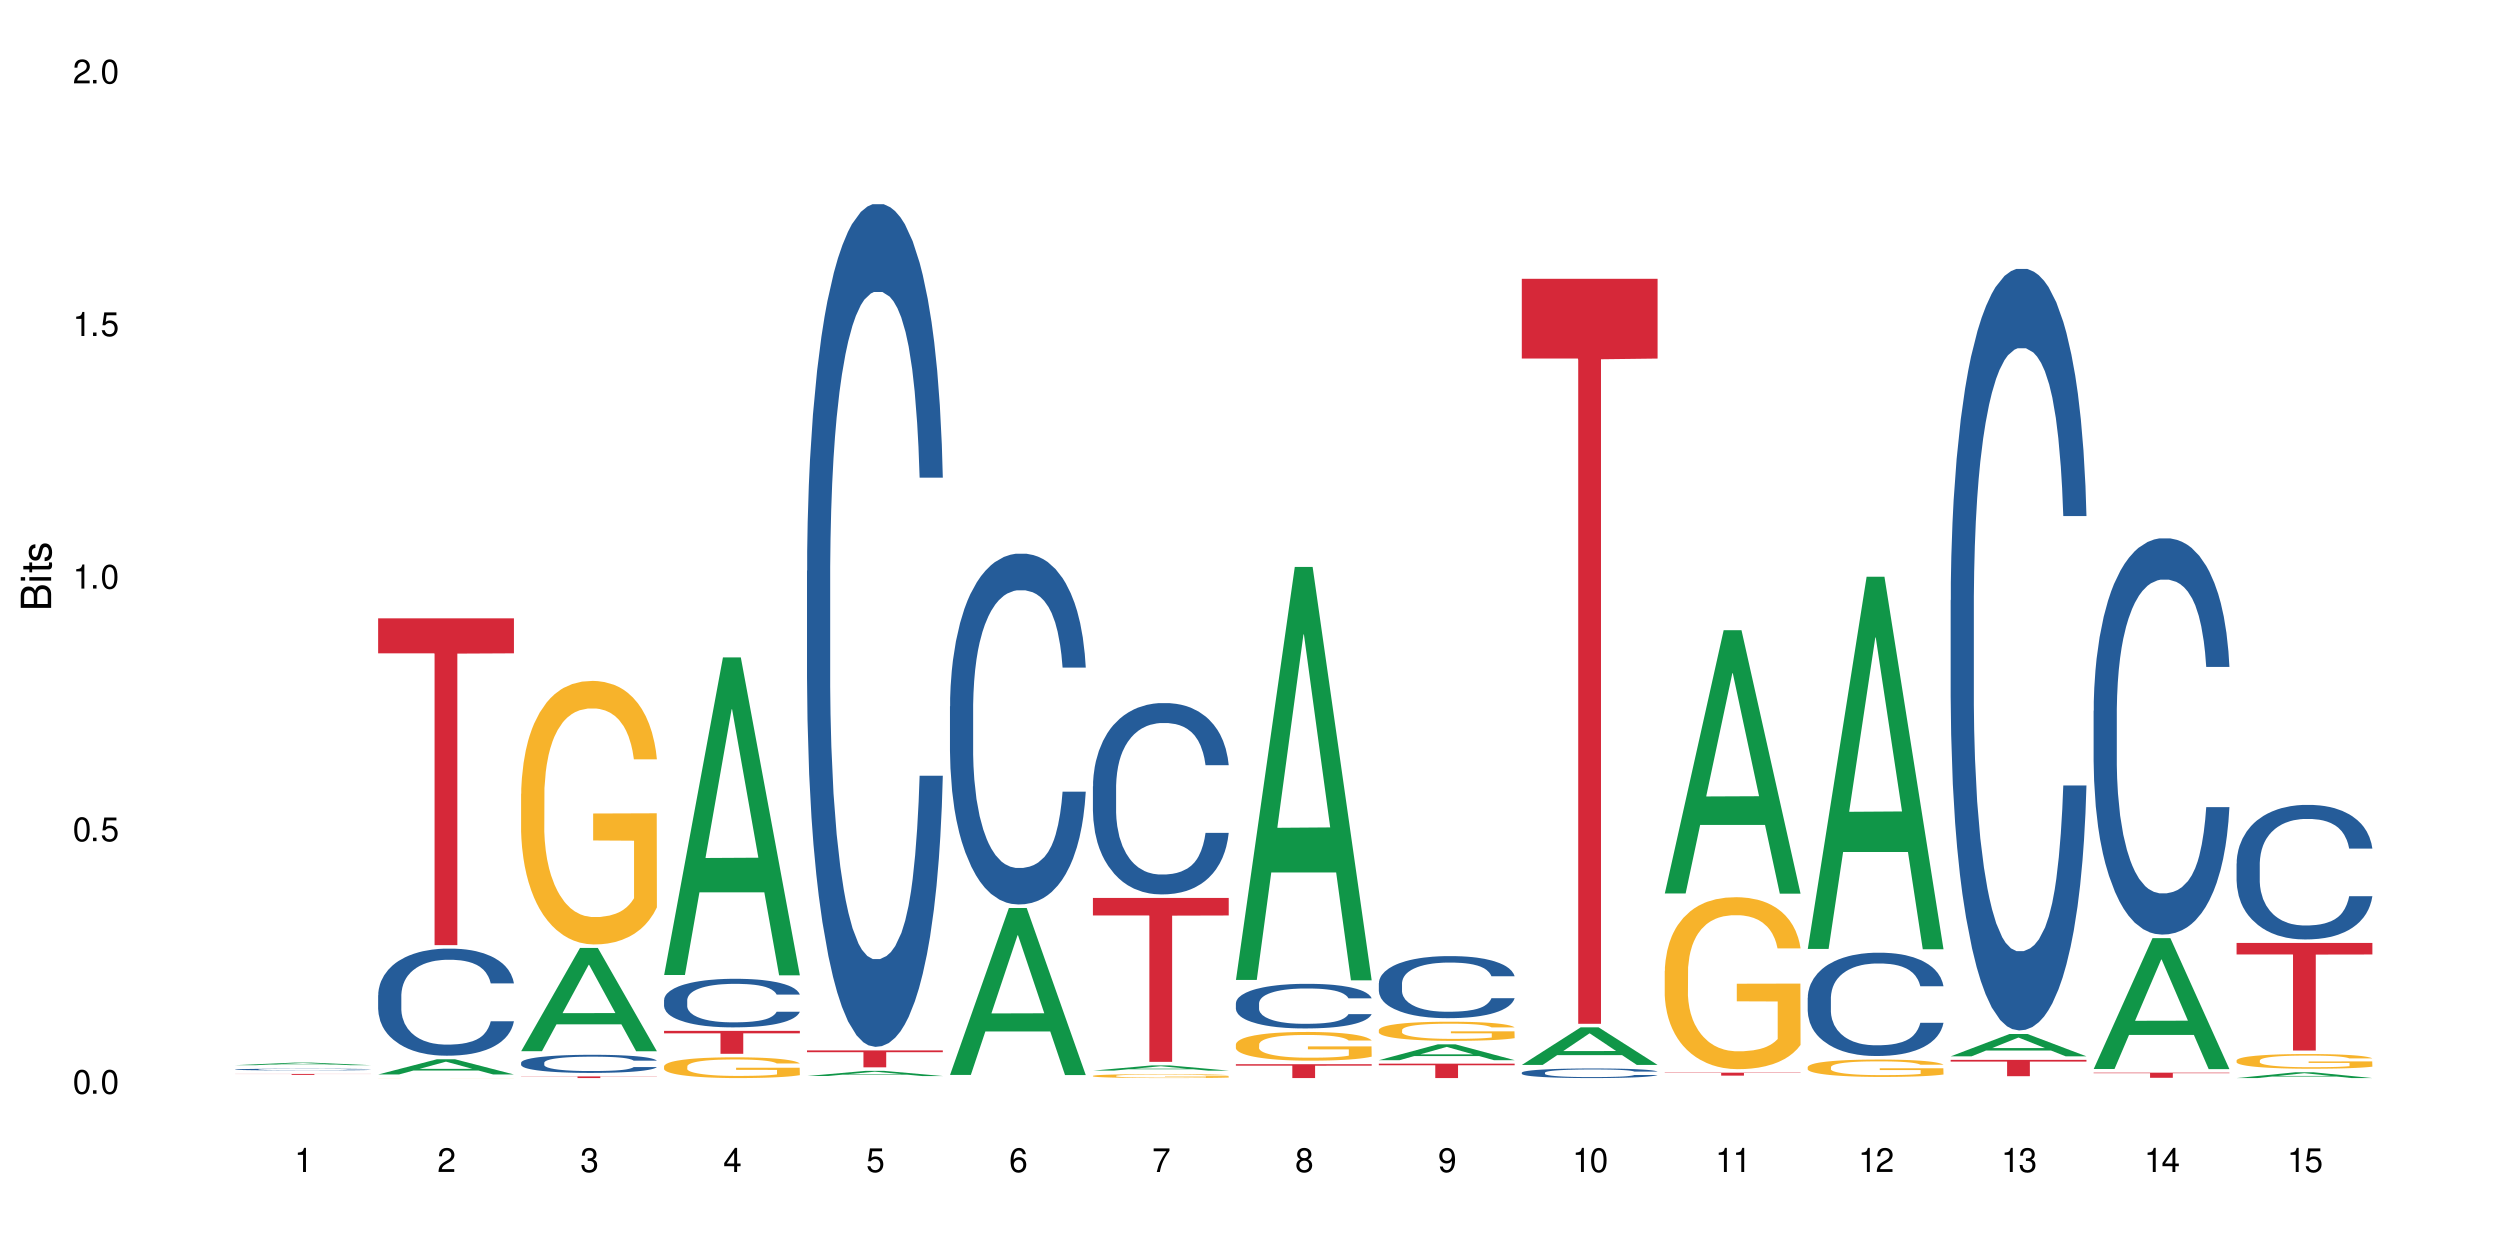 <?xml version="1.0" encoding="UTF-8"?>
<svg xmlns="http://www.w3.org/2000/svg" xmlns:xlink="http://www.w3.org/1999/xlink" width="720" height="360" viewBox="0 0 720 360">
<defs>
<g>
<g id="glyph-0-0">
</g>
<g id="glyph-0-1">
<path d="M 2.641 -6.938 C 2 -6.938 1.422 -6.656 1.078 -6.172 C 0.641 -5.562 0.406 -4.641 0.406 -3.359 C 0.406 -1.016 1.188 0.219 2.641 0.219 C 4.078 0.219 4.859 -1.016 4.859 -3.297 C 4.859 -4.641 4.656 -5.547 4.203 -6.172 C 3.844 -6.656 3.281 -6.938 2.641 -6.938 Z M 2.641 -6.188 C 3.547 -6.188 4 -5.25 4 -3.375 C 4 -1.406 3.562 -0.484 2.625 -0.484 C 1.734 -0.484 1.281 -1.438 1.281 -3.344 C 1.281 -5.25 1.734 -6.188 2.641 -6.188 Z M 2.641 -6.188 "/>
</g>
<g id="glyph-0-2">
<path d="M 1.828 -1 L 0.828 -1 L 0.828 0 L 1.828 0 Z M 1.828 -1 "/>
</g>
<g id="glyph-0-3">
<path d="M 4.562 -6.797 L 1.062 -6.797 L 0.547 -3.094 L 1.328 -3.094 C 1.719 -3.562 2.047 -3.734 2.578 -3.734 C 3.484 -3.734 4.062 -3.109 4.062 -2.094 C 4.062 -1.125 3.484 -0.531 2.578 -0.531 C 1.828 -0.531 1.375 -0.906 1.188 -1.672 L 0.328 -1.672 C 0.453 -1.109 0.547 -0.844 0.75 -0.594 C 1.125 -0.078 1.828 0.219 2.594 0.219 C 3.969 0.219 4.922 -0.781 4.922 -2.219 C 4.922 -3.562 4.031 -4.484 2.719 -4.484 C 2.25 -4.484 1.859 -4.359 1.469 -4.062 L 1.734 -5.969 L 4.562 -5.969 Z M 4.562 -6.797 "/>
</g>
<g id="glyph-0-4">
<path d="M 2.484 -4.938 L 2.484 0 L 3.328 0 L 3.328 -6.938 L 2.766 -6.938 C 2.469 -5.875 2.281 -5.734 0.984 -5.562 L 0.984 -4.938 Z M 2.484 -4.938 "/>
</g>
<g id="glyph-0-5">
<path d="M 4.859 -0.828 L 1.281 -0.828 C 1.359 -1.406 1.672 -1.781 2.5 -2.281 L 3.469 -2.828 C 4.406 -3.344 4.906 -4.062 4.906 -4.906 C 4.906 -5.484 4.672 -6.031 4.266 -6.406 C 3.859 -6.766 3.375 -6.938 2.719 -6.938 C 1.859 -6.938 1.219 -6.625 0.844 -6.031 C 0.609 -5.672 0.5 -5.234 0.484 -4.531 L 1.328 -4.531 C 1.359 -5.016 1.406 -5.281 1.531 -5.516 C 1.75 -5.938 2.188 -6.203 2.703 -6.203 C 3.469 -6.203 4.031 -5.641 4.031 -4.891 C 4.031 -4.344 3.719 -3.859 3.125 -3.516 L 2.234 -3 C 0.812 -2.172 0.406 -1.531 0.328 -0.016 L 4.859 -0.016 Z M 4.859 -0.828 "/>
</g>
<g id="glyph-0-6">
<path d="M 2.125 -3.188 L 2.578 -3.188 C 3.5 -3.188 3.984 -2.766 3.984 -1.922 C 3.984 -1.062 3.469 -0.531 2.594 -0.531 C 1.656 -0.531 1.203 -1 1.156 -2.016 L 0.312 -2.016 C 0.344 -1.453 0.438 -1.094 0.609 -0.781 C 0.953 -0.109 1.625 0.219 2.547 0.219 C 3.953 0.219 4.859 -0.625 4.859 -1.938 C 4.859 -2.828 4.516 -3.297 3.703 -3.594 C 4.344 -3.844 4.656 -4.328 4.656 -5.031 C 4.656 -6.219 3.875 -6.938 2.578 -6.938 C 1.203 -6.938 0.484 -6.172 0.453 -4.703 L 1.297 -4.703 C 1.312 -5.125 1.344 -5.359 1.453 -5.578 C 1.641 -5.969 2.062 -6.203 2.594 -6.203 C 3.344 -6.203 3.797 -5.75 3.797 -5 C 3.797 -4.516 3.609 -4.219 3.25 -4.047 C 3.016 -3.953 2.703 -3.922 2.125 -3.906 Z M 2.125 -3.188 "/>
</g>
<g id="glyph-0-7">
<path d="M 3.141 -1.672 L 3.141 0 L 3.984 0 L 3.984 -1.672 L 4.984 -1.672 L 4.984 -2.438 L 3.984 -2.438 L 3.984 -6.938 L 3.359 -6.938 L 0.266 -2.578 L 0.266 -1.672 Z M 3.141 -2.438 L 1 -2.438 L 3.141 -5.5 Z M 3.141 -2.438 "/>
</g>
<g id="glyph-0-8">
<path d="M 4.781 -5.125 C 4.609 -6.266 3.891 -6.938 2.844 -6.938 C 2.094 -6.938 1.422 -6.578 1.031 -5.953 C 0.594 -5.266 0.406 -4.422 0.406 -3.172 C 0.406 -2 0.578 -1.25 0.984 -0.641 C 1.359 -0.078 1.953 0.219 2.703 0.219 C 3.984 0.219 4.922 -0.75 4.922 -2.094 C 4.922 -3.375 4.062 -4.281 2.844 -4.281 C 2.172 -4.281 1.641 -4.031 1.281 -3.516 C 1.281 -5.234 1.828 -6.188 2.797 -6.188 C 3.391 -6.188 3.797 -5.797 3.938 -5.125 Z M 2.734 -3.531 C 3.547 -3.531 4.062 -2.953 4.062 -2.031 C 4.062 -1.156 3.484 -0.531 2.703 -0.531 C 1.922 -0.531 1.328 -1.188 1.328 -2.078 C 1.328 -2.938 1.906 -3.531 2.734 -3.531 Z M 2.734 -3.531 "/>
</g>
<g id="glyph-0-9">
<path d="M 4.984 -6.797 L 0.438 -6.797 L 0.438 -5.969 L 4.109 -5.969 C 2.5 -3.656 1.828 -2.234 1.328 0 L 2.219 0 C 2.594 -2.172 3.453 -4.047 4.984 -6.094 Z M 4.984 -6.797 "/>
</g>
<g id="glyph-0-10">
<path d="M 3.75 -3.656 C 4.469 -4.094 4.688 -4.438 4.688 -5.078 C 4.688 -6.172 3.844 -6.938 2.641 -6.938 C 1.438 -6.938 0.594 -6.172 0.594 -5.094 C 0.594 -4.438 0.812 -4.094 1.516 -3.656 C 0.734 -3.266 0.359 -2.703 0.359 -1.922 C 0.359 -0.656 1.281 0.219 2.641 0.219 C 3.984 0.219 4.922 -0.656 4.922 -1.922 C 4.922 -2.703 4.531 -3.266 3.75 -3.656 Z M 2.641 -6.188 C 3.359 -6.188 3.812 -5.75 3.812 -5.062 C 3.812 -4.406 3.344 -3.984 2.641 -3.984 C 1.922 -3.984 1.453 -4.406 1.453 -5.078 C 1.453 -5.75 1.922 -6.188 2.641 -6.188 Z M 2.641 -3.266 C 3.484 -3.266 4.062 -2.719 4.062 -1.906 C 4.062 -1.078 3.484 -0.531 2.625 -0.531 C 1.797 -0.531 1.219 -1.094 1.219 -1.906 C 1.219 -2.719 1.781 -3.266 2.641 -3.266 Z M 2.641 -3.266 "/>
</g>
<g id="glyph-0-11">
<path d="M 0.516 -1.578 C 0.672 -0.453 1.406 0.219 2.438 0.219 C 3.188 0.219 3.859 -0.141 4.266 -0.766 C 4.688 -1.453 4.891 -2.297 4.891 -3.547 C 4.891 -4.719 4.703 -5.453 4.312 -6.078 C 3.938 -6.641 3.344 -6.938 2.594 -6.938 C 1.297 -6.938 0.359 -5.969 0.359 -4.625 C 0.359 -3.344 1.234 -2.453 2.453 -2.453 C 3.094 -2.453 3.578 -2.672 4.016 -3.203 C 4 -1.484 3.469 -0.531 2.5 -0.531 C 1.906 -0.531 1.484 -0.906 1.359 -1.578 Z M 2.578 -6.203 C 3.375 -6.203 3.969 -5.531 3.969 -4.641 C 3.969 -3.797 3.391 -3.188 2.547 -3.188 C 1.734 -3.188 1.234 -3.766 1.234 -4.688 C 1.234 -5.562 1.797 -6.203 2.578 -6.203 Z M 2.578 -6.203 "/>
</g>
<g id="glyph-1-0">
</g>
<g id="glyph-1-1">
<path d="M 0 -0.953 L 0 -4.891 C 0 -5.719 -0.234 -6.344 -0.734 -6.797 C -1.188 -7.234 -1.812 -7.469 -2.5 -7.469 C -3.547 -7.469 -4.188 -7 -4.625 -5.875 C -4.984 -6.688 -5.625 -7.094 -6.531 -7.094 C -7.172 -7.094 -7.734 -6.859 -8.141 -6.391 C -8.562 -5.922 -8.75 -5.344 -8.75 -4.5 L -8.75 -0.953 Z M -4.984 -2.062 L -7.766 -2.062 L -7.766 -4.219 C -7.766 -4.844 -7.688 -5.203 -7.453 -5.5 C -7.219 -5.812 -6.859 -5.969 -6.375 -5.969 C -5.891 -5.969 -5.531 -5.812 -5.297 -5.5 C -5.062 -5.203 -4.984 -4.844 -4.984 -4.219 Z M -0.984 -2.062 L -4 -2.062 L -4 -4.781 C -4 -5.766 -3.438 -6.359 -2.484 -6.359 C -1.547 -6.359 -0.984 -5.766 -0.984 -4.781 Z M -0.984 -2.062 "/>
</g>
<g id="glyph-1-2">
<path d="M -6.281 -1.797 L -6.281 -0.797 L 0 -0.797 L 0 -1.797 Z M -8.75 -1.797 L -8.75 -0.797 L -7.484 -0.797 L -7.484 -1.797 Z M -8.75 -1.797 "/>
</g>
<g id="glyph-1-3">
<path d="M -6.281 -3.047 L -6.281 -2.016 L -8.016 -2.016 L -8.016 -1.016 L -6.281 -1.016 L -6.281 -0.172 L -5.469 -0.172 L -5.469 -1.016 L -0.719 -1.016 C -0.078 -1.016 0.281 -1.453 0.281 -2.234 C 0.281 -2.5 0.25 -2.719 0.188 -3.047 L -0.641 -3.047 C -0.609 -2.906 -0.594 -2.766 -0.594 -2.562 C -0.594 -2.141 -0.719 -2.016 -1.156 -2.016 L -5.469 -2.016 L -5.469 -3.047 Z M -6.281 -3.047 "/>
</g>
<g id="glyph-1-4">
<path d="M -4.531 -5.25 C -5.766 -5.25 -6.469 -4.422 -6.469 -2.969 C -6.469 -1.516 -5.719 -0.562 -4.547 -0.562 C -3.562 -0.562 -3.094 -1.062 -2.734 -2.562 L -2.516 -3.484 C -2.344 -4.188 -2.094 -4.469 -1.641 -4.469 C -1.047 -4.469 -0.641 -3.875 -0.641 -3 C -0.641 -2.453 -0.797 -2 -1.062 -1.75 C -1.25 -1.594 -1.422 -1.531 -1.875 -1.469 L -1.875 -0.406 C -0.422 -0.453 0.281 -1.266 0.281 -2.922 C 0.281 -4.5 -0.5 -5.516 -1.719 -5.516 C -2.656 -5.516 -3.172 -4.984 -3.469 -3.734 L -3.703 -2.766 C -3.891 -1.953 -4.156 -1.609 -4.594 -1.609 C -5.188 -1.609 -5.547 -2.125 -5.547 -2.938 C -5.547 -3.75 -5.203 -4.172 -4.531 -4.203 Z M -4.531 -5.25 "/>
</g>
</g>
</defs>
<rect x="-72" y="-36" width="864" height="432" fill="rgb(100%, 100%, 100%)" fill-opacity="1"/>
<path fill-rule="nonzero" fill="rgb(6.275%, 58.824%, 28.235%)" fill-opacity="1" d="M 67.73 306.773 L 67.773 306.77 L 84.695 306.035 L 89.836 306.035 L 106.844 306.773 L 100.867 306.773 L 96.605 306.578 L 77.926 306.578 L 73.75 306.773 L 67.73 306.773 L 79.723 306.5 L 94.895 306.5 L 87.328 306.156 L 87.246 306.152 L 87.16 306.156 L 79.684 306.5 L 79.723 306.5 Z M 67.73 306.773 "/>
<path fill-rule="nonzero" fill="rgb(14.51%, 36.078%, 60%)" fill-opacity="1" d="M 67.73 308 L 67.777 308 L 67.777 307.988 L 67.922 307.973 L 68.254 307.949 L 68.59 307.934 L 69.449 307.906 L 70.641 307.883 L 71.879 307.863 L 72.785 307.848 L 73.598 307.84 L 75.457 307.824 L 76.652 307.816 L 77.938 307.809 L 79.512 307.801 L 80.656 307.797 L 83.234 307.789 L 85.141 307.785 L 86.621 307.781 L 89.816 307.781 L 91.723 307.785 L 93.105 307.789 L 94.633 307.789 L 95.922 307.797 L 98.164 307.805 L 100.168 307.816 L 101.074 307.824 L 102.504 307.84 L 103.602 307.852 L 104.363 307.863 L 105.223 307.883 L 105.984 307.902 L 106.559 307.926 L 106.844 307.945 L 100.168 307.945 L 99.832 307.926 L 99.449 307.914 L 98.734 307.895 L 98.02 307.879 L 97.02 307.867 L 96.113 307.859 L 94.871 307.852 L 93.773 307.844 L 92.629 307.84 L 91.531 307.836 L 86.094 307.836 L 84.234 307.84 L 83.234 307.844 L 81.801 307.848 L 80.801 307.855 L 79.609 307.863 L 78.797 307.871 L 77.797 307.883 L 77.078 307.895 L 76.27 307.91 L 75.793 307.922 L 75.363 307.934 L 74.98 307.949 L 74.695 307.965 L 74.504 307.98 L 74.41 307.996 L 74.41 308.066 L 74.504 308.086 L 74.742 308.102 L 75.363 308.133 L 76.27 308.156 L 77.32 308.176 L 78.32 308.188 L 78.891 308.195 L 79.656 308.203 L 80.848 308.211 L 82.566 308.219 L 83.566 308.223 L 85.094 308.227 L 86.668 308.23 L 88.766 308.23 L 90.625 308.227 L 91.867 308.227 L 93.156 308.223 L 94.918 308.215 L 96.016 308.207 L 96.969 308.199 L 97.688 308.188 L 98.879 308.168 L 99.449 308.152 L 99.879 308.137 L 100.168 308.121 L 106.844 308.121 L 106.559 308.141 L 106.129 308.156 L 105.699 308.168 L 105.031 308.188 L 104.27 308.199 L 103.172 308.215 L 102.266 308.227 L 101.074 308.238 L 99.977 308.246 L 98.781 308.254 L 97.02 308.262 L 95.875 308.266 L 94.633 308.273 L 93.156 308.273 L 91.293 308.277 L 89.289 308.281 L 85.426 308.281 L 83.949 308.277 L 81.992 308.273 L 79.559 308.266 L 77.797 308.258 L 76.414 308.25 L 75.219 308.238 L 73.883 308.227 L 72.168 308.207 L 71.117 308.191 L 70.402 308.18 L 69.59 308.16 L 69.02 308.145 L 68.352 308.121 L 67.875 308.086 L 67.73 308.062 Z M 67.73 308 "/>
<path fill-rule="nonzero" fill="rgb(83.922%, 15.686%, 22.353%)" fill-opacity="1" d="M 67.73 309.293 L 106.844 309.293 L 106.844 309.32 L 90.543 309.32 L 90.543 309.566 L 83.984 309.566 L 83.984 309.32 L 67.73 309.32 Z M 67.73 309.293 "/>
<path fill-rule="nonzero" fill="rgb(6.275%, 58.824%, 28.235%)" fill-opacity="1" d="M 108.902 309.445 L 108.945 309.441 L 125.867 305.059 L 131.008 305.059 L 148.016 309.449 L 142.039 309.449 L 137.777 308.305 L 119.098 308.305 L 114.922 309.445 L 108.902 309.445 L 120.895 307.828 L 136.062 307.824 L 128.5 305.777 L 128.418 305.773 L 128.332 305.785 L 120.855 307.824 L 120.895 307.828 Z M 108.902 309.445 "/>
<path fill-rule="nonzero" fill="rgb(14.51%, 36.078%, 60%)" fill-opacity="1" d="M 108.902 286.629 L 108.949 286.602 L 108.949 285.926 L 109.094 284.852 L 109.426 283.5 L 109.762 282.57 L 110.621 280.906 L 111.812 279.301 L 113.051 278.062 L 113.957 277.328 L 114.77 276.766 L 116.629 275.723 L 117.82 275.188 L 119.109 274.707 L 120.684 274.227 L 121.828 273.945 L 124.406 273.496 L 126.312 273.297 L 127.793 273.215 L 130.988 273.215 L 132.895 273.324 L 134.277 273.465 L 135.805 273.691 L 137.094 273.945 L 139.336 274.566 L 141.336 275.355 L 142.242 275.805 L 143.676 276.68 L 144.773 277.523 L 145.535 278.258 L 146.395 279.301 L 147.156 280.57 L 147.73 282.008 L 148.016 283.219 L 141.336 283.219 L 141.004 282.09 L 140.621 281.219 L 139.906 280.062 L 139.191 279.246 L 138.191 278.426 L 137.285 277.891 L 136.043 277.355 L 134.945 277.02 L 133.801 276.766 L 132.703 276.594 L 130.605 276.426 L 128.172 276.426 L 127.266 276.484 L 125.406 276.707 L 124.406 276.906 L 122.973 277.301 L 121.973 277.668 L 120.781 278.23 L 119.969 278.711 L 118.969 279.441 L 118.25 280.09 L 117.441 281.02 L 116.965 281.727 L 116.535 282.516 L 116.152 283.445 L 115.867 284.43 L 115.676 285.473 L 115.582 286.488 L 115.582 290.855 L 115.676 291.871 L 115.914 293.055 L 116.535 294.773 L 117.441 296.27 L 118.488 297.453 L 119.492 298.297 L 120.062 298.691 L 120.828 299.145 L 122.02 299.707 L 123.738 300.27 L 124.738 300.496 L 126.266 300.723 L 127.84 300.836 L 129.938 300.836 L 131.797 300.723 L 133.039 300.582 L 134.324 300.355 L 136.09 299.875 L 137.188 299.426 L 138.141 298.891 L 138.859 298.355 L 139.336 297.902 L 140.051 297.031 L 140.621 296.07 L 141.051 295.086 L 141.336 294.125 L 148.016 294.125 L 147.73 295.254 L 147.301 296.352 L 146.871 297.172 L 146.203 298.156 L 145.441 299.031 L 144.344 300.016 L 143.438 300.664 L 142.242 301.371 L 141.148 301.906 L 139.953 302.383 L 138.191 302.949 L 137.043 303.23 L 135.805 303.484 L 134.324 303.711 L 132.465 303.906 L 130.461 304.02 L 128.602 304.047 L 126.598 303.992 L 125.121 303.879 L 123.164 303.625 L 120.73 303.117 L 118.969 302.582 L 117.582 302.047 L 116.391 301.484 L 115.055 300.723 L 113.34 299.48 L 112.289 298.523 L 111.574 297.734 L 110.762 296.637 L 110.191 295.648 L 109.523 294.07 L 109.047 292.07 L 108.902 290.52 Z M 108.902 286.629 "/>
<path fill-rule="nonzero" fill="rgb(96.863%, 70.196%, 16.863%)" fill-opacity="1" d="M 108.902 310.473 L 108.949 310.473 L 109.141 310.469 L 110.906 310.469 L 111.336 310.465 L 117.344 310.465 L 118.586 310.461 L 139.574 310.461 L 141.098 310.465 L 146.586 310.465 L 147.301 310.469 L 148.016 310.469 L 140.574 310.469 L 139.859 310.465 L 118.488 310.465 L 117.965 310.469 L 116.008 310.469 L 115.629 310.473 L 115.582 310.477 L 116.391 310.477 L 116.965 310.48 L 123.117 310.48 L 124.406 310.484 L 138.238 310.484 L 139.238 310.48 L 141.434 310.48 L 141.434 310.477 L 129.652 310.477 L 129.652 310.473 L 147.969 310.473 L 148.016 310.48 L 147.016 310.484 L 115.293 310.484 L 114.148 310.48 L 110.477 310.48 L 109.953 310.477 L 108.902 310.477 Z M 108.902 310.473 "/>
<path fill-rule="nonzero" fill="rgb(83.922%, 15.686%, 22.353%)" fill-opacity="1" d="M 108.902 178.078 L 148.016 178.078 L 148.016 188.156 L 131.715 188.242 L 131.715 272.203 L 125.156 272.203 L 125.156 188.332 L 125.062 188.156 L 108.902 188.156 Z M 108.902 178.078 "/>
<path fill-rule="nonzero" fill="rgb(6.275%, 58.824%, 28.235%)" fill-opacity="1" d="M 150.074 302.742 L 150.117 302.715 L 167.039 273.012 L 172.18 273.012 L 189.188 302.77 L 183.211 302.77 L 178.949 295.004 L 160.27 295.004 L 156.09 302.742 L 150.074 302.742 L 162.066 291.789 L 177.234 291.762 L 169.672 277.875 L 169.59 277.848 L 169.504 277.93 L 162.027 291.762 L 162.066 291.789 Z M 150.074 302.742 "/>
<path fill-rule="nonzero" fill="rgb(14.51%, 36.078%, 60%)" fill-opacity="1" d="M 150.074 306.051 L 150.121 306.047 L 150.121 305.934 L 150.266 305.75 L 150.598 305.523 L 150.934 305.363 L 151.793 305.082 L 152.984 304.812 L 154.223 304.602 L 155.129 304.477 L 155.941 304.383 L 157.801 304.207 L 158.992 304.113 L 160.281 304.035 L 161.855 303.953 L 163 303.906 L 165.578 303.828 L 167.484 303.797 L 168.965 303.781 L 172.16 303.781 L 174.066 303.801 L 175.449 303.824 L 176.977 303.863 L 178.266 303.906 L 180.508 304.012 L 182.508 304.145 L 183.414 304.219 L 184.848 304.367 L 185.945 304.512 L 186.707 304.633 L 187.566 304.812 L 188.328 305.027 L 188.902 305.27 L 189.188 305.473 L 182.508 305.473 L 182.176 305.285 L 181.793 305.137 L 181.078 304.941 L 180.363 304.801 L 179.359 304.664 L 178.453 304.574 L 177.215 304.48 L 176.117 304.426 L 174.973 304.383 L 173.875 304.352 L 171.777 304.324 L 169.344 304.324 L 168.438 304.336 L 166.578 304.371 L 165.578 304.406 L 164.145 304.473 L 163.145 304.535 L 161.953 304.629 L 161.141 304.711 L 160.137 304.836 L 159.422 304.945 L 158.613 305.102 L 158.137 305.223 L 157.707 305.355 L 157.324 305.512 L 157.039 305.68 L 156.848 305.855 L 156.754 306.027 L 156.754 306.766 L 156.848 306.938 L 157.086 307.137 L 157.707 307.43 L 158.613 307.684 L 159.66 307.883 L 160.664 308.027 L 161.234 308.094 L 162 308.168 L 163.191 308.266 L 164.91 308.359 L 165.91 308.398 L 167.438 308.438 L 169.012 308.453 L 171.109 308.453 L 172.969 308.438 L 174.211 308.41 L 175.496 308.375 L 177.262 308.293 L 178.359 308.215 L 179.312 308.125 L 180.027 308.035 L 180.508 307.957 L 181.223 307.812 L 181.793 307.648 L 182.223 307.48 L 182.508 307.32 L 189.188 307.32 L 188.902 307.512 L 188.473 307.695 L 188.043 307.836 L 187.375 308 L 186.613 308.148 L 185.516 308.316 L 184.609 308.426 L 183.414 308.547 L 182.32 308.637 L 181.125 308.719 L 179.359 308.812 L 178.215 308.859 L 176.977 308.902 L 175.496 308.941 L 173.637 308.973 L 171.633 308.992 L 169.773 309 L 167.77 308.988 L 166.293 308.969 L 164.336 308.926 L 161.902 308.84 L 160.137 308.75 L 158.754 308.66 L 157.562 308.562 L 156.227 308.438 L 154.512 308.227 L 153.461 308.062 L 152.746 307.93 L 151.934 307.742 L 151.363 307.578 L 150.695 307.309 L 150.219 306.973 L 150.074 306.711 Z M 150.074 306.051 "/>
<path fill-rule="nonzero" fill="rgb(96.863%, 70.196%, 16.863%)" fill-opacity="1" d="M 150.074 228.605 L 150.121 228.535 L 150.121 227.152 L 150.312 224.031 L 150.789 219.734 L 151.41 216.199 L 152.078 213.426 L 152.508 211.969 L 153.223 209.891 L 153.844 208.363 L 155.418 205.246 L 157.418 202.332 L 158.516 201.086 L 159.758 199.906 L 161.523 198.59 L 162.332 198.105 L 164.812 196.996 L 167.629 196.301 L 170.727 196.094 L 172.16 196.164 L 174.113 196.441 L 176.785 197.203 L 178.312 197.895 L 179.504 198.59 L 180.746 199.492 L 182.27 200.875 L 183.703 202.539 L 184.848 204.203 L 185.992 206.285 L 186.945 208.504 L 187.758 210.93 L 188.473 213.84 L 188.902 216.266 L 189.188 218.691 L 182.559 218.691 L 182.176 216.266 L 181.746 214.395 L 181.031 212.105 L 180.316 210.445 L 179.602 209.125 L 178.266 207.324 L 177.121 206.215 L 175.688 205.246 L 174.305 204.621 L 172.73 204.203 L 171.777 204.066 L 169.25 204.066 L 166.961 204.551 L 165.625 205.105 L 164.672 205.66 L 163.336 206.699 L 162.523 207.531 L 162.047 208.086 L 160.617 210.234 L 159.66 212.176 L 159.137 213.492 L 158.469 215.574 L 157.992 217.445 L 157.469 220.219 L 157.18 222.297 L 156.801 227.012 L 156.754 239.488 L 156.895 242.125 L 157.18 244.965 L 157.562 247.461 L 158.137 250.098 L 158.707 252.105 L 159.711 254.809 L 160.566 256.613 L 161.234 257.793 L 162.523 259.664 L 163.047 260.285 L 164.289 261.535 L 165.578 262.504 L 167.148 263.336 L 168.344 263.754 L 170.25 264.102 L 172.684 264.102 L 175.547 263.684 L 177.359 263.129 L 178.598 262.574 L 179.41 262.09 L 180.41 261.328 L 181.125 260.633 L 181.793 259.871 L 182.605 258.691 L 182.605 242.125 L 170.824 242.055 L 170.824 234.289 L 189.141 234.223 L 189.188 261.328 L 188.188 263.199 L 186.945 265 L 185.754 266.387 L 184.512 267.566 L 182.746 268.883 L 181.316 269.715 L 179.121 270.684 L 177.121 271.309 L 175.02 271.727 L 173.16 271.934 L 170.965 272.004 L 169.012 271.863 L 166.91 271.449 L 165.242 270.895 L 163.715 270.199 L 162.191 269.301 L 160.281 267.844 L 159.043 266.664 L 157.754 265.207 L 156.465 263.477 L 155.32 261.605 L 154.559 260.148 L 153.793 258.484 L 152.984 256.406 L 152.219 254.047 L 151.648 251.898 L 151.125 249.473 L 150.742 247.184 L 150.359 244.066 L 150.168 241.57 L 150.074 239.422 Z M 150.074 228.605 "/>
<path fill-rule="nonzero" fill="rgb(83.922%, 15.686%, 22.353%)" fill-opacity="1" d="M 150.074 310.008 L 189.188 310.008 L 189.188 310.059 L 172.887 310.059 L 172.887 310.484 L 166.328 310.484 L 166.328 310.062 L 166.234 310.059 L 150.074 310.059 Z M 150.074 310.008 "/>
<path fill-rule="nonzero" fill="rgb(6.275%, 58.824%, 28.235%)" fill-opacity="1" d="M 191.246 280.809 L 191.289 280.723 L 208.211 189.324 L 213.352 189.324 L 230.359 280.895 L 224.383 280.895 L 220.121 256.992 L 201.441 256.992 L 197.262 280.809 L 191.246 280.809 L 203.238 247.102 L 218.406 247.016 L 210.844 204.285 L 210.762 204.199 L 210.676 204.457 L 203.195 247.016 L 203.238 247.102 Z M 191.246 280.809 "/>
<path fill-rule="nonzero" fill="rgb(14.51%, 36.078%, 60%)" fill-opacity="1" d="M 191.246 287.988 L 191.293 287.977 L 191.293 287.668 L 191.438 287.184 L 191.77 286.57 L 192.105 286.148 L 192.965 285.395 L 194.156 284.664 L 195.395 284.102 L 196.301 283.77 L 197.113 283.516 L 198.973 283.043 L 200.164 282.801 L 201.453 282.582 L 203.027 282.363 L 204.172 282.238 L 206.746 282.031 L 208.656 281.941 L 210.133 281.902 L 213.332 281.902 L 215.238 281.957 L 216.621 282.02 L 218.148 282.121 L 219.438 282.238 L 221.676 282.52 L 223.68 282.875 L 224.586 283.078 L 226.02 283.477 L 227.117 283.859 L 227.879 284.191 L 228.738 284.664 L 229.5 285.238 L 230.074 285.891 L 230.359 286.441 L 223.68 286.441 L 223.348 285.93 L 222.965 285.535 L 222.25 285.012 L 221.535 284.641 L 220.531 284.27 L 219.625 284.027 L 218.387 283.781 L 217.289 283.629 L 216.145 283.516 L 215.047 283.438 L 212.949 283.359 L 210.516 283.359 L 209.609 283.387 L 207.75 283.488 L 206.746 283.578 L 205.316 283.758 L 204.316 283.922 L 203.121 284.18 L 202.312 284.395 L 201.309 284.73 L 200.594 285.023 L 199.785 285.445 L 199.309 285.766 L 198.879 286.121 L 198.496 286.543 L 198.211 286.992 L 198.02 287.465 L 197.922 287.922 L 197.922 289.906 L 198.02 290.363 L 198.258 290.902 L 198.879 291.68 L 199.785 292.359 L 200.832 292.895 L 201.836 293.277 L 202.406 293.457 L 203.172 293.66 L 204.363 293.918 L 206.082 294.172 L 207.082 294.273 L 208.609 294.379 L 210.184 294.43 L 212.281 294.43 L 214.141 294.379 L 215.383 294.312 L 216.668 294.211 L 218.434 293.992 L 219.531 293.789 L 220.484 293.547 L 221.199 293.305 L 221.676 293.098 L 222.395 292.703 L 222.965 292.27 L 223.395 291.82 L 223.68 291.387 L 230.359 291.387 L 230.074 291.898 L 229.645 292.395 L 229.215 292.766 L 228.547 293.215 L 227.781 293.609 L 226.688 294.059 L 225.781 294.352 L 224.586 294.672 L 223.488 294.914 L 222.297 295.133 L 220.531 295.387 L 219.387 295.516 L 218.148 295.629 L 216.668 295.73 L 214.809 295.82 L 212.805 295.871 L 210.945 295.887 L 208.941 295.859 L 207.465 295.809 L 205.508 295.695 L 203.074 295.465 L 201.309 295.223 L 199.926 294.977 L 198.734 294.723 L 197.398 294.379 L 195.684 293.816 L 194.633 293.379 L 193.918 293.023 L 193.105 292.523 L 192.535 292.078 L 191.867 291.359 L 191.391 290.453 L 191.246 289.75 Z M 191.246 287.988 "/>
<path fill-rule="nonzero" fill="rgb(96.863%, 70.196%, 16.863%)" fill-opacity="1" d="M 191.246 307.066 L 191.293 307.059 L 191.293 306.953 L 191.484 306.707 L 191.961 306.367 L 192.582 306.09 L 193.25 305.871 L 193.68 305.754 L 194.395 305.59 L 195.016 305.473 L 196.59 305.227 L 198.59 304.996 L 199.688 304.898 L 200.93 304.805 L 202.695 304.699 L 203.504 304.664 L 205.984 304.574 L 208.801 304.52 L 211.898 304.504 L 213.332 304.508 L 215.285 304.531 L 217.957 304.59 L 219.484 304.645 L 220.676 304.699 L 221.918 304.773 L 223.441 304.879 L 224.875 305.012 L 226.02 305.145 L 227.164 305.309 L 228.117 305.48 L 228.93 305.672 L 229.645 305.902 L 230.074 306.094 L 230.359 306.285 L 223.73 306.285 L 223.348 306.094 L 222.918 305.945 L 222.203 305.766 L 221.488 305.633 L 220.77 305.531 L 219.438 305.391 L 218.293 305.301 L 216.859 305.227 L 215.477 305.176 L 213.902 305.145 L 212.949 305.133 L 210.422 305.133 L 208.133 305.172 L 206.797 305.215 L 205.84 305.258 L 204.508 305.34 L 203.695 305.406 L 203.219 305.449 L 201.789 305.617 L 200.832 305.77 L 200.309 305.875 L 199.641 306.039 L 199.164 306.188 L 198.641 306.406 L 198.352 306.57 L 197.973 306.941 L 197.922 307.922 L 198.066 308.133 L 198.352 308.355 L 198.734 308.551 L 199.309 308.758 L 199.879 308.918 L 200.883 309.129 L 201.738 309.273 L 202.406 309.367 L 203.695 309.512 L 204.219 309.562 L 205.461 309.66 L 206.746 309.738 L 208.32 309.801 L 209.516 309.836 L 211.422 309.863 L 213.855 309.863 L 216.719 309.828 L 218.531 309.785 L 219.77 309.742 L 220.582 309.703 L 221.582 309.645 L 222.297 309.59 L 222.965 309.531 L 223.777 309.438 L 223.777 308.133 L 211.996 308.125 L 211.996 307.516 L 230.312 307.508 L 230.359 309.645 L 229.355 309.793 L 228.117 309.934 L 226.926 310.043 L 225.684 310.137 L 223.918 310.238 L 222.488 310.305 L 220.293 310.383 L 218.293 310.43 L 216.191 310.465 L 214.332 310.48 L 212.137 310.484 L 210.184 310.477 L 208.082 310.441 L 206.414 310.398 L 204.887 310.344 L 203.359 310.273 L 201.453 310.156 L 200.215 310.066 L 198.926 309.949 L 197.637 309.812 L 196.492 309.668 L 195.73 309.551 L 194.965 309.422 L 194.156 309.258 L 193.391 309.07 L 192.82 308.902 L 192.297 308.711 L 191.914 308.531 L 191.531 308.285 L 191.34 308.086 L 191.246 307.918 Z M 191.246 307.066 "/>
<path fill-rule="nonzero" fill="rgb(83.922%, 15.686%, 22.353%)" fill-opacity="1" d="M 191.246 296.895 L 230.359 296.895 L 230.359 297.602 L 214.059 297.609 L 214.059 303.492 L 207.5 303.492 L 207.5 297.613 L 207.402 297.602 L 191.246 297.602 Z M 191.246 296.895 "/>
<path fill-rule="nonzero" fill="rgb(6.275%, 58.824%, 28.235%)" fill-opacity="1" d="M 232.418 309.895 L 232.461 309.895 L 249.383 308.402 L 254.523 308.402 L 271.531 309.898 L 265.555 309.898 L 261.293 309.508 L 242.613 309.508 L 238.434 309.895 L 232.418 309.895 L 244.41 309.348 L 259.578 309.344 L 252.016 308.648 L 251.934 308.645 L 251.848 308.652 L 244.367 309.344 L 244.41 309.348 Z M 232.418 309.895 "/>
<path fill-rule="nonzero" fill="rgb(14.51%, 36.078%, 60%)" fill-opacity="1" d="M 232.418 164.402 L 232.465 164.18 L 232.465 158.855 L 232.609 150.426 L 232.941 139.777 L 233.277 132.457 L 234.133 119.367 L 235.328 106.723 L 236.566 96.961 L 237.473 91.195 L 238.285 86.758 L 240.145 78.547 L 241.336 74.332 L 242.625 70.562 L 244.199 66.789 L 245.344 64.574 L 247.918 61.023 L 249.828 59.469 L 251.305 58.805 L 254.504 58.805 L 256.41 59.691 L 257.793 60.801 L 259.32 62.574 L 260.609 64.574 L 262.848 69.453 L 264.852 75.664 L 265.758 79.215 L 267.191 86.09 L 268.285 92.746 L 269.051 98.516 L 269.91 106.723 L 270.672 116.707 L 271.246 128.02 L 271.531 137.559 L 264.852 137.559 L 264.52 128.684 L 264.137 121.809 L 263.422 112.711 L 262.707 106.277 L 261.703 99.844 L 260.797 95.629 L 259.559 91.414 L 258.461 88.754 L 257.316 86.758 L 256.219 85.426 L 254.121 84.094 L 251.688 84.094 L 250.781 84.539 L 248.922 86.312 L 247.918 87.867 L 246.488 90.973 L 245.488 93.855 L 244.293 98.293 L 243.484 102.062 L 242.48 107.832 L 241.766 112.934 L 240.957 120.254 L 240.48 125.801 L 240.051 132.012 L 239.668 139.336 L 239.383 147.098 L 239.191 155.309 L 239.094 163.293 L 239.094 197.68 L 239.191 205.664 L 239.43 214.984 L 240.051 228.516 L 240.957 240.273 L 242.004 249.59 L 243.008 256.246 L 243.578 259.352 L 244.344 262.902 L 245.535 267.34 L 247.25 271.777 L 248.254 273.551 L 249.781 275.324 L 251.355 276.211 L 253.453 276.211 L 255.312 275.324 L 256.555 274.215 L 257.84 272.441 L 259.605 268.668 L 260.703 265.121 L 261.656 260.906 L 262.371 256.691 L 262.848 253.141 L 263.566 246.262 L 264.137 238.723 L 264.566 230.957 L 264.852 223.414 L 271.531 223.414 L 271.246 232.289 L 270.816 240.938 L 270.387 247.371 L 269.719 255.137 L 268.953 262.016 L 267.859 269.777 L 266.953 274.883 L 265.758 280.426 L 264.66 284.645 L 263.469 288.414 L 261.703 292.852 L 260.559 295.07 L 259.32 297.066 L 257.84 298.84 L 255.98 300.395 L 253.977 301.281 L 252.117 301.504 L 250.113 301.059 L 248.637 300.172 L 246.68 298.176 L 244.246 294.184 L 242.48 289.969 L 241.098 285.75 L 239.906 281.316 L 238.57 275.324 L 236.852 265.562 L 235.805 258.02 L 235.09 251.809 L 234.277 243.156 L 233.707 235.395 L 233.039 222.969 L 232.559 207.219 L 232.418 195.016 Z M 232.418 164.402 "/>
<path fill-rule="nonzero" fill="rgb(83.922%, 15.686%, 22.353%)" fill-opacity="1" d="M 232.418 302.516 L 271.531 302.516 L 271.531 303.035 L 255.23 303.039 L 255.23 307.395 L 248.672 307.395 L 248.672 303.047 L 248.574 303.035 L 232.418 303.035 Z M 232.418 302.516 "/>
<path fill-rule="nonzero" fill="rgb(6.275%, 58.824%, 28.235%)" fill-opacity="1" d="M 273.59 309.578 L 273.629 309.531 L 290.555 261.504 L 295.695 261.504 L 312.703 309.621 L 306.727 309.621 L 302.465 297.062 L 283.785 297.062 L 279.605 309.578 L 273.59 309.578 L 285.582 291.867 L 300.75 291.82 L 293.188 269.367 L 293.105 269.32 L 293.02 269.457 L 285.539 291.82 L 285.582 291.867 Z M 273.59 309.578 "/>
<path fill-rule="nonzero" fill="rgb(14.51%, 36.078%, 60%)" fill-opacity="1" d="M 273.59 203.434 L 273.637 203.34 L 273.637 201.125 L 273.781 197.617 L 274.113 193.184 L 274.449 190.137 L 275.305 184.691 L 276.5 179.426 L 277.738 175.363 L 278.645 172.965 L 279.457 171.117 L 281.316 167.703 L 282.508 165.949 L 283.797 164.379 L 285.371 162.809 L 286.516 161.887 L 289.09 160.406 L 291 159.762 L 292.477 159.484 L 295.672 159.484 L 297.582 159.855 L 298.965 160.316 L 300.492 161.055 L 301.777 161.887 L 304.02 163.918 L 306.023 166.5 L 306.93 167.98 L 308.363 170.84 L 309.457 173.609 L 310.223 176.012 L 311.082 179.426 L 311.844 183.582 L 312.414 188.293 L 312.703 192.262 L 306.023 192.262 L 305.691 188.566 L 305.309 185.707 L 304.594 181.922 L 303.879 179.242 L 302.875 176.566 L 301.969 174.812 L 300.73 173.059 L 299.633 171.949 L 298.488 171.117 L 297.391 170.562 L 295.293 170.012 L 292.859 170.012 L 291.953 170.195 L 290.094 170.934 L 289.09 171.578 L 287.66 172.871 L 286.66 174.074 L 285.465 175.918 L 284.656 177.488 L 283.652 179.891 L 282.938 182.012 L 282.129 185.059 L 281.648 187.367 L 281.223 189.953 L 280.84 193 L 280.555 196.23 L 280.363 199.648 L 280.266 202.973 L 280.266 217.281 L 280.363 220.605 L 280.602 224.484 L 281.223 230.117 L 282.129 235.012 L 283.176 238.887 L 284.18 241.656 L 284.75 242.949 L 285.516 244.426 L 286.707 246.273 L 288.422 248.121 L 289.426 248.859 L 290.953 249.598 L 292.527 249.969 L 294.625 249.969 L 296.484 249.598 L 297.727 249.137 L 299.012 248.398 L 300.777 246.828 L 301.875 245.352 L 302.828 243.598 L 303.543 241.844 L 304.02 240.363 L 304.738 237.504 L 305.309 234.363 L 305.738 231.133 L 306.023 227.992 L 312.703 227.992 L 312.414 231.688 L 311.988 235.285 L 311.559 237.965 L 310.891 241.195 L 310.125 244.059 L 309.027 247.289 L 308.121 249.414 L 306.93 251.723 L 305.832 253.477 L 304.641 255.047 L 302.875 256.891 L 301.73 257.816 L 300.492 258.645 L 299.012 259.387 L 297.152 260.031 L 295.148 260.402 L 293.289 260.492 L 291.285 260.309 L 289.805 259.938 L 287.852 259.109 L 285.418 257.445 L 283.652 255.691 L 282.27 253.938 L 281.078 252.09 L 279.742 249.598 L 278.023 245.535 L 276.977 242.395 L 276.262 239.812 L 275.449 236.211 L 274.875 232.98 L 274.211 227.809 L 273.73 221.254 L 273.59 216.176 Z M 273.59 203.434 "/>
<path fill-rule="nonzero" fill="rgb(6.275%, 58.824%, 28.235%)" fill-opacity="1" d="M 314.762 308.34 L 314.801 308.34 L 331.727 306.832 L 336.867 306.832 L 353.875 308.344 L 347.898 308.344 L 343.637 307.949 L 324.957 307.949 L 320.777 308.34 L 314.762 308.34 L 326.754 307.785 L 341.922 307.785 L 334.359 307.078 L 334.273 307.078 L 334.191 307.082 L 326.711 307.785 L 326.754 307.785 Z M 314.762 308.34 "/>
<path fill-rule="nonzero" fill="rgb(14.51%, 36.078%, 60%)" fill-opacity="1" d="M 314.762 226.477 L 314.809 226.426 L 314.809 225.215 L 314.953 223.301 L 315.285 220.887 L 315.621 219.223 L 316.477 216.254 L 317.672 213.383 L 318.91 211.164 L 319.816 209.855 L 320.629 208.848 L 322.488 206.984 L 323.68 206.031 L 324.969 205.172 L 326.543 204.316 L 327.688 203.812 L 330.262 203.008 L 332.172 202.656 L 333.648 202.504 L 336.844 202.504 L 338.754 202.707 L 340.137 202.957 L 341.664 203.359 L 342.949 203.812 L 345.191 204.922 L 347.195 206.332 L 348.102 207.137 L 349.531 208.699 L 350.629 210.211 L 351.395 211.52 L 352.25 213.383 L 353.016 215.648 L 353.586 218.215 L 353.875 220.383 L 347.195 220.383 L 346.863 218.367 L 346.48 216.805 L 345.766 214.742 L 345.051 213.281 L 344.047 211.82 L 343.141 210.863 L 341.902 209.906 L 340.805 209.301 L 339.66 208.848 L 338.562 208.547 L 336.465 208.246 L 334.031 208.246 L 333.125 208.348 L 331.266 208.75 L 330.262 209.102 L 328.832 209.805 L 327.832 210.461 L 326.637 211.469 L 325.828 212.324 L 324.824 213.633 L 324.109 214.793 L 323.297 216.453 L 322.82 217.711 L 322.391 219.121 L 322.012 220.785 L 321.727 222.547 L 321.535 224.41 L 321.438 226.223 L 321.438 234.027 L 321.535 235.844 L 321.773 237.957 L 322.391 241.027 L 323.297 243.699 L 324.348 245.812 L 325.352 247.324 L 325.922 248.027 L 326.684 248.836 L 327.879 249.84 L 329.594 250.848 L 330.598 251.25 L 332.121 251.656 L 333.695 251.855 L 335.797 251.855 L 337.656 251.656 L 338.895 251.402 L 340.184 251 L 341.949 250.145 L 343.047 249.34 L 344 248.383 L 344.715 247.426 L 345.191 246.617 L 345.906 245.059 L 346.48 243.344 L 346.91 241.582 L 347.195 239.871 L 353.875 239.871 L 353.586 241.887 L 353.16 243.848 L 352.73 245.309 L 352.062 247.07 L 351.297 248.633 L 350.199 250.395 L 349.293 251.555 L 348.102 252.812 L 347.004 253.77 L 345.812 254.625 L 344.047 255.633 L 342.902 256.137 L 341.664 256.59 L 340.184 256.992 L 338.324 257.344 L 336.32 257.547 L 334.461 257.598 L 332.457 257.496 L 330.977 257.293 L 329.023 256.84 L 326.59 255.934 L 324.824 254.977 L 323.441 254.023 L 322.25 253.016 L 320.914 251.656 L 319.195 249.438 L 318.148 247.727 L 317.434 246.316 L 316.621 244.352 L 316.047 242.59 L 315.379 239.77 L 314.902 236.195 L 314.762 233.426 Z M 314.762 226.477 "/>
<path fill-rule="nonzero" fill="rgb(96.863%, 70.196%, 16.863%)" fill-opacity="1" d="M 314.762 309.84 L 314.809 309.836 L 314.809 309.816 L 315 309.77 L 315.477 309.707 L 316.098 309.652 L 316.766 309.613 L 317.191 309.59 L 317.91 309.559 L 318.527 309.535 L 320.102 309.488 L 322.105 309.445 L 323.203 309.426 L 324.445 309.41 L 326.207 309.391 L 327.02 309.383 L 329.5 309.367 L 332.312 309.355 L 335.414 309.352 L 336.844 309.355 L 338.801 309.359 L 341.473 309.371 L 343 309.379 L 344.191 309.391 L 345.43 309.402 L 346.957 309.426 L 348.387 309.449 L 349.531 309.473 L 350.68 309.504 L 351.633 309.539 L 352.441 309.574 L 353.16 309.617 L 353.586 309.652 L 353.875 309.691 L 347.242 309.691 L 346.863 309.652 L 346.434 309.625 L 345.719 309.594 L 345 309.566 L 344.285 309.547 L 342.949 309.52 L 341.805 309.504 L 340.375 309.488 L 338.992 309.48 L 337.418 309.473 L 333.938 309.473 L 331.645 309.48 L 330.309 309.488 L 329.355 309.496 L 328.02 309.512 L 327.211 309.523 L 326.734 309.531 L 325.301 309.562 L 324.348 309.594 L 323.824 309.613 L 323.156 309.645 L 322.68 309.672 L 322.152 309.715 L 321.867 309.742 L 321.484 309.812 L 321.438 310 L 321.582 310.039 L 321.867 310.082 L 322.25 310.121 L 322.82 310.16 L 323.395 310.188 L 324.395 310.23 L 325.254 310.258 L 325.922 310.273 L 327.211 310.301 L 327.734 310.312 L 328.977 310.328 L 330.262 310.344 L 331.836 310.355 L 333.031 310.363 L 334.938 310.367 L 337.371 310.367 L 340.23 310.363 L 342.043 310.352 L 343.285 310.344 L 344.094 310.336 L 345.098 310.328 L 345.812 310.316 L 346.48 310.305 L 347.293 310.285 L 347.293 310.039 L 335.508 310.039 L 335.508 309.922 L 353.824 309.922 L 353.875 310.328 L 352.871 310.355 L 351.633 310.383 L 350.438 310.402 L 349.199 310.418 L 347.434 310.438 L 346.004 310.453 L 343.809 310.465 L 341.805 310.477 L 339.707 310.48 L 337.848 310.484 L 333.695 310.484 L 331.598 310.477 L 329.93 310.469 L 326.875 310.445 L 324.969 310.422 L 323.727 310.406 L 322.441 310.383 L 321.152 310.359 L 320.008 310.332 L 319.246 310.309 L 318.48 310.285 L 317.672 310.254 L 316.906 310.219 L 316.336 310.188 L 315.809 310.148 L 315.43 310.117 L 315.047 310.07 L 314.855 310.031 L 314.762 310 Z M 314.762 309.84 "/>
<path fill-rule="nonzero" fill="rgb(83.922%, 15.686%, 22.353%)" fill-opacity="1" d="M 314.762 258.609 L 353.875 258.609 L 353.875 263.66 L 337.574 263.707 L 337.574 305.82 L 331.016 305.82 L 331.016 263.75 L 330.918 263.66 L 314.762 263.66 Z M 314.762 258.609 "/>
<path fill-rule="nonzero" fill="rgb(6.275%, 58.824%, 28.235%)" fill-opacity="1" d="M 355.934 282.227 L 355.973 282.113 L 372.898 163.285 L 378.039 163.285 L 395.047 282.34 L 389.07 282.34 L 384.809 251.262 L 366.129 251.262 L 361.949 282.227 L 355.934 282.227 L 367.926 238.406 L 383.094 238.293 L 375.531 182.738 L 375.445 182.625 L 375.363 182.961 L 367.883 238.293 L 367.926 238.406 Z M 355.934 282.227 "/>
<path fill-rule="nonzero" fill="rgb(14.51%, 36.078%, 60%)" fill-opacity="1" d="M 355.934 288.938 L 355.98 288.926 L 355.98 288.645 L 356.125 288.199 L 356.457 287.633 L 356.789 287.246 L 357.648 286.555 L 358.844 285.887 L 360.082 285.367 L 360.988 285.062 L 361.801 284.828 L 363.66 284.395 L 364.852 284.172 L 366.141 283.973 L 367.715 283.773 L 368.859 283.652 L 371.434 283.465 L 373.344 283.383 L 374.82 283.348 L 378.016 283.348 L 379.926 283.395 L 381.309 283.453 L 382.836 283.547 L 384.121 283.652 L 386.363 283.914 L 388.367 284.242 L 389.273 284.43 L 390.703 284.793 L 391.801 285.145 L 392.566 285.449 L 393.422 285.887 L 394.188 286.414 L 394.758 287.012 L 395.047 287.516 L 388.367 287.516 L 388.035 287.047 L 387.652 286.684 L 386.938 286.203 L 386.223 285.863 L 385.219 285.52 L 384.312 285.297 L 383.074 285.074 L 381.977 284.934 L 380.832 284.828 L 379.734 284.758 L 377.637 284.688 L 375.203 284.688 L 374.297 284.711 L 372.438 284.805 L 371.434 284.887 L 370.004 285.051 L 369 285.203 L 367.809 285.438 L 367 285.637 L 365.996 285.945 L 365.281 286.215 L 364.469 286.602 L 363.992 286.895 L 363.562 287.223 L 363.184 287.609 L 362.895 288.023 L 362.707 288.457 L 362.609 288.879 L 362.609 290.699 L 362.707 291.121 L 362.945 291.613 L 363.562 292.332 L 364.469 292.953 L 365.52 293.445 L 366.52 293.801 L 367.094 293.965 L 367.855 294.152 L 369.051 294.387 L 370.766 294.621 L 371.77 294.715 L 373.293 294.809 L 374.867 294.855 L 376.969 294.855 L 378.828 294.809 L 380.066 294.75 L 381.355 294.656 L 383.121 294.457 L 384.219 294.27 L 385.172 294.047 L 385.887 293.824 L 386.363 293.633 L 387.078 293.27 L 387.652 292.871 L 388.082 292.461 L 388.367 292.062 L 395.047 292.062 L 394.758 292.531 L 394.328 292.988 L 393.902 293.328 L 393.234 293.738 L 392.469 294.105 L 391.371 294.516 L 390.465 294.785 L 389.273 295.078 L 388.176 295.301 L 386.984 295.5 L 385.219 295.734 L 384.074 295.855 L 382.836 295.961 L 381.355 296.055 L 379.496 296.137 L 377.492 296.184 L 375.633 296.195 L 373.629 296.172 L 372.148 296.125 L 370.195 296.02 L 367.762 295.809 L 365.996 295.582 L 364.613 295.359 L 363.422 295.125 L 362.086 294.809 L 360.367 294.293 L 359.32 293.895 L 358.602 293.562 L 357.793 293.105 L 357.219 292.695 L 356.551 292.039 L 356.074 291.203 L 355.934 290.559 Z M 355.934 288.938 "/>
<path fill-rule="nonzero" fill="rgb(96.863%, 70.196%, 16.863%)" fill-opacity="1" d="M 355.934 300.75 L 355.98 300.742 L 355.98 300.59 L 356.172 300.25 L 356.648 299.781 L 357.27 299.398 L 357.938 299.094 L 358.363 298.934 L 359.082 298.707 L 359.699 298.543 L 361.273 298.203 L 363.277 297.887 L 364.375 297.75 L 365.613 297.621 L 367.379 297.477 L 368.191 297.426 L 370.672 297.305 L 373.484 297.227 L 376.586 297.203 L 378.016 297.211 L 379.973 297.242 L 382.645 297.324 L 384.172 297.402 L 385.363 297.477 L 386.602 297.574 L 388.129 297.727 L 389.559 297.906 L 390.703 298.09 L 391.848 298.316 L 392.805 298.559 L 393.613 298.82 L 394.328 299.141 L 394.758 299.402 L 395.047 299.668 L 388.414 299.668 L 388.035 299.402 L 387.605 299.199 L 386.891 298.949 L 386.172 298.77 L 385.457 298.625 L 384.121 298.43 L 382.977 298.309 L 381.547 298.203 L 380.164 298.133 L 378.59 298.09 L 377.637 298.074 L 375.105 298.074 L 372.816 298.125 L 371.48 298.188 L 370.527 298.246 L 369.191 298.359 L 368.383 298.453 L 367.906 298.512 L 366.473 298.746 L 365.52 298.957 L 364.996 299.102 L 364.328 299.328 L 363.852 299.531 L 363.324 299.836 L 363.039 300.062 L 362.656 300.574 L 362.609 301.938 L 362.754 302.223 L 363.039 302.531 L 363.422 302.805 L 363.992 303.094 L 364.566 303.312 L 365.566 303.605 L 366.426 303.801 L 367.094 303.93 L 368.383 304.137 L 368.906 304.203 L 370.148 304.34 L 371.434 304.445 L 373.008 304.535 L 374.199 304.582 L 376.109 304.617 L 378.543 304.617 L 381.402 304.574 L 383.215 304.512 L 384.457 304.453 L 385.266 304.398 L 386.27 304.316 L 386.984 304.242 L 387.652 304.156 L 388.461 304.027 L 388.461 302.223 L 376.68 302.215 L 376.68 301.367 L 394.996 301.359 L 395.047 304.316 L 394.043 304.52 L 392.805 304.715 L 391.609 304.867 L 390.371 304.996 L 388.605 305.141 L 387.176 305.23 L 384.98 305.336 L 382.977 305.406 L 380.879 305.449 L 379.02 305.473 L 376.824 305.48 L 374.867 305.465 L 372.77 305.418 L 371.102 305.359 L 369.574 305.285 L 368.047 305.184 L 366.141 305.027 L 364.898 304.898 L 363.613 304.738 L 362.324 304.551 L 361.18 304.348 L 360.414 304.188 L 359.652 304.008 L 358.844 303.781 L 358.078 303.523 L 357.508 303.289 L 356.98 303.023 L 356.602 302.773 L 356.219 302.434 L 356.027 302.164 L 355.934 301.93 Z M 355.934 300.75 "/>
<path fill-rule="nonzero" fill="rgb(83.922%, 15.686%, 22.353%)" fill-opacity="1" d="M 355.934 306.492 L 395.047 306.492 L 395.047 306.918 L 378.746 306.922 L 378.746 310.484 L 372.188 310.484 L 372.188 306.926 L 372.09 306.918 L 355.934 306.918 Z M 355.934 306.492 "/>
<path fill-rule="nonzero" fill="rgb(6.275%, 58.824%, 28.235%)" fill-opacity="1" d="M 397.105 305.328 L 397.145 305.324 L 414.07 300.777 L 419.211 300.777 L 436.219 305.332 L 430.242 305.332 L 425.98 304.145 L 407.301 304.145 L 403.121 305.328 L 397.105 305.328 L 409.098 303.652 L 424.266 303.648 L 416.703 301.523 L 416.617 301.52 L 416.535 301.531 L 409.055 303.648 L 409.098 303.652 Z M 397.105 305.328 "/>
<path fill-rule="nonzero" fill="rgb(14.51%, 36.078%, 60%)" fill-opacity="1" d="M 397.105 283.145 L 397.152 283.129 L 397.152 282.734 L 397.293 282.113 L 397.629 281.332 L 397.961 280.793 L 398.82 279.828 L 400.012 278.898 L 401.254 278.18 L 402.16 277.754 L 402.973 277.426 L 404.832 276.82 L 406.023 276.512 L 407.312 276.234 L 408.887 275.957 L 410.031 275.793 L 412.605 275.531 L 414.516 275.418 L 415.992 275.367 L 419.188 275.367 L 421.098 275.434 L 422.48 275.516 L 424.008 275.645 L 425.293 275.793 L 427.535 276.152 L 429.539 276.609 L 430.445 276.871 L 431.875 277.379 L 432.973 277.867 L 433.738 278.293 L 434.594 278.898 L 435.359 279.633 L 435.93 280.465 L 436.219 281.168 L 429.539 281.168 L 429.207 280.516 L 428.824 280.008 L 428.109 279.34 L 427.395 278.863 L 426.391 278.391 L 425.484 278.082 L 424.246 277.77 L 423.148 277.574 L 422.004 277.426 L 420.906 277.328 L 418.809 277.23 L 416.375 277.23 L 415.469 277.262 L 413.609 277.395 L 412.605 277.508 L 411.176 277.738 L 410.172 277.949 L 408.98 278.277 L 408.172 278.555 L 407.168 278.98 L 406.453 279.355 L 405.641 279.895 L 405.164 280.301 L 404.734 280.758 L 404.355 281.297 L 404.066 281.871 L 403.879 282.473 L 403.781 283.062 L 403.781 285.594 L 403.879 286.184 L 404.117 286.867 L 404.734 287.867 L 405.641 288.73 L 406.691 289.418 L 407.691 289.906 L 408.266 290.137 L 409.027 290.398 L 410.223 290.723 L 411.938 291.051 L 412.941 291.184 L 414.465 291.312 L 416.039 291.379 L 418.141 291.379 L 420 291.312 L 421.238 291.23 L 422.527 291.102 L 424.293 290.824 L 425.391 290.562 L 426.344 290.25 L 427.059 289.941 L 427.535 289.68 L 428.25 289.172 L 428.824 288.617 L 429.254 288.047 L 429.539 287.488 L 436.219 287.488 L 435.93 288.145 L 435.5 288.781 L 435.07 289.254 L 434.406 289.824 L 433.641 290.332 L 432.543 290.902 L 431.637 291.281 L 430.445 291.688 L 429.348 292 L 428.156 292.277 L 426.391 292.602 L 425.246 292.766 L 424.008 292.914 L 422.527 293.043 L 420.668 293.16 L 418.664 293.223 L 416.805 293.238 L 414.801 293.207 L 413.32 293.141 L 411.367 292.996 L 408.934 292.699 L 407.168 292.391 L 405.785 292.082 L 404.594 291.754 L 403.258 291.312 L 401.539 290.594 L 400.492 290.039 L 399.773 289.582 L 398.965 288.945 L 398.391 288.371 L 397.723 287.457 L 397.246 286.297 L 397.105 285.398 Z M 397.105 283.145 "/>
<path fill-rule="nonzero" fill="rgb(96.863%, 70.196%, 16.863%)" fill-opacity="1" d="M 397.105 296.613 L 397.152 296.609 L 397.152 296.508 L 397.344 296.281 L 397.82 295.969 L 398.441 295.711 L 399.105 295.512 L 399.535 295.406 L 400.254 295.254 L 400.871 295.145 L 402.445 294.914 L 404.449 294.703 L 405.547 294.613 L 406.785 294.527 L 408.551 294.434 L 409.363 294.398 L 411.844 294.316 L 414.656 294.266 L 417.758 294.25 L 419.188 294.258 L 421.145 294.277 L 423.816 294.332 L 425.34 294.383 L 426.535 294.434 L 427.773 294.496 L 429.301 294.598 L 430.73 294.719 L 431.875 294.84 L 433.02 294.992 L 433.977 295.152 L 434.785 295.328 L 435.5 295.539 L 435.93 295.719 L 436.219 295.895 L 429.586 295.895 L 429.207 295.719 L 428.777 295.582 L 428.059 295.414 L 427.344 295.293 L 426.629 295.199 L 425.293 295.066 L 424.148 294.988 L 422.719 294.914 L 421.336 294.871 L 419.762 294.84 L 418.809 294.832 L 416.277 294.832 L 413.988 294.867 L 412.652 294.906 L 411.699 294.945 L 410.363 295.023 L 409.555 295.082 L 409.078 295.121 L 407.645 295.277 L 406.691 295.418 L 406.168 295.516 L 405.5 295.668 L 405.023 295.801 L 404.496 296.004 L 404.211 296.156 L 403.828 296.496 L 403.781 297.406 L 403.926 297.598 L 404.211 297.801 L 404.594 297.984 L 405.164 298.176 L 405.738 298.32 L 406.738 298.52 L 407.598 298.648 L 408.266 298.734 L 409.555 298.871 L 410.078 298.914 L 411.316 299.008 L 412.605 299.078 L 414.18 299.137 L 415.371 299.168 L 417.281 299.191 L 419.715 299.191 L 422.574 299.164 L 424.387 299.121 L 425.629 299.082 L 426.438 299.047 L 427.441 298.992 L 428.156 298.941 L 428.824 298.887 L 429.633 298.801 L 429.633 297.598 L 417.852 297.59 L 417.852 297.027 L 436.168 297.023 L 436.219 298.992 L 435.215 299.129 L 433.977 299.258 L 432.781 299.359 L 431.543 299.445 L 429.777 299.539 L 428.348 299.602 L 426.152 299.672 L 424.148 299.719 L 422.051 299.746 L 420.191 299.762 L 417.996 299.766 L 416.039 299.758 L 413.941 299.727 L 412.273 299.688 L 410.746 299.637 L 409.219 299.57 L 407.312 299.465 L 406.07 299.379 L 404.785 299.273 L 403.496 299.148 L 402.352 299.012 L 401.586 298.906 L 400.824 298.785 L 400.012 298.633 L 399.25 298.461 L 398.68 298.305 L 398.152 298.129 L 397.773 297.965 L 397.391 297.738 L 397.199 297.555 L 397.105 297.398 Z M 397.105 296.613 "/>
<path fill-rule="nonzero" fill="rgb(83.922%, 15.686%, 22.353%)" fill-opacity="1" d="M 397.105 306.344 L 436.219 306.344 L 436.219 306.789 L 419.914 306.793 L 419.914 310.484 L 413.359 310.484 L 413.359 306.797 L 413.262 306.789 L 397.105 306.789 Z M 397.105 306.344 "/>
<path fill-rule="nonzero" fill="rgb(6.275%, 58.824%, 28.235%)" fill-opacity="1" d="M 438.277 306.699 L 438.316 306.688 L 455.242 295.867 L 460.383 295.867 L 477.387 306.707 L 471.414 306.707 L 467.152 303.879 L 448.473 303.879 L 444.293 306.699 L 438.277 306.699 L 450.27 302.707 L 465.438 302.695 L 457.875 297.637 L 457.789 297.629 L 457.707 297.656 L 450.227 302.695 L 450.27 302.707 Z M 438.277 306.699 "/>
<path fill-rule="nonzero" fill="rgb(14.51%, 36.078%, 60%)" fill-opacity="1" d="M 438.277 308.922 L 438.324 308.922 L 438.324 308.859 L 438.465 308.762 L 438.801 308.641 L 439.133 308.559 L 439.992 308.41 L 441.184 308.266 L 442.426 308.152 L 443.332 308.09 L 444.141 308.039 L 446.004 307.945 L 447.195 307.895 L 448.484 307.852 L 450.059 307.809 L 451.203 307.785 L 453.777 307.746 L 455.688 307.727 L 457.164 307.719 L 460.359 307.719 L 462.27 307.73 L 463.652 307.742 L 465.176 307.762 L 466.465 307.785 L 468.707 307.84 L 470.711 307.91 L 471.617 307.953 L 473.047 308.031 L 474.145 308.105 L 474.91 308.172 L 475.766 308.266 L 476.531 308.379 L 477.102 308.508 L 477.387 308.617 L 470.711 308.617 L 470.375 308.516 L 469.996 308.438 L 469.281 308.332 L 468.562 308.262 L 467.562 308.188 L 466.656 308.141 L 465.418 308.09 L 464.32 308.059 L 463.176 308.039 L 462.078 308.023 L 459.977 308.008 L 457.547 308.008 L 456.641 308.012 L 454.781 308.031 L 453.777 308.051 L 452.348 308.086 L 451.344 308.117 L 450.152 308.168 L 449.34 308.211 L 448.34 308.277 L 447.625 308.336 L 446.812 308.418 L 446.336 308.484 L 445.906 308.555 L 445.527 308.637 L 445.238 308.727 L 445.047 308.82 L 444.953 308.91 L 444.953 309.301 L 445.047 309.395 L 445.289 309.5 L 445.906 309.652 L 446.812 309.789 L 447.863 309.895 L 448.863 309.969 L 449.438 310.004 L 450.199 310.047 L 451.395 310.098 L 453.109 310.148 L 454.113 310.168 L 455.637 310.188 L 457.211 310.199 L 459.312 310.199 L 461.172 310.188 L 462.41 310.176 L 463.699 310.152 L 465.465 310.109 L 466.562 310.07 L 467.516 310.023 L 468.23 309.977 L 468.707 309.934 L 469.422 309.855 L 469.996 309.77 L 470.426 309.68 L 470.711 309.594 L 477.387 309.594 L 477.102 309.695 L 476.672 309.797 L 476.242 309.867 L 475.574 309.957 L 474.812 310.035 L 473.715 310.125 L 472.809 310.184 L 471.617 310.246 L 470.52 310.293 L 469.328 310.336 L 467.562 310.387 L 466.418 310.414 L 465.176 310.434 L 463.699 310.457 L 461.84 310.473 L 459.836 310.484 L 457.977 310.484 L 455.973 310.48 L 454.492 310.469 L 452.539 310.449 L 450.105 310.402 L 448.34 310.355 L 446.957 310.305 L 445.766 310.254 L 444.43 310.188 L 442.711 310.074 L 441.664 309.988 L 440.945 309.918 L 440.137 309.82 L 439.562 309.73 L 438.895 309.59 L 438.418 309.41 L 438.277 309.273 Z M 438.277 308.922 "/>
<path fill-rule="nonzero" fill="rgb(83.922%, 15.686%, 22.353%)" fill-opacity="1" d="M 438.277 80.301 L 477.387 80.301 L 477.387 103.266 L 461.086 103.469 L 461.086 294.855 L 454.527 294.855 L 454.527 103.668 L 454.434 103.266 L 438.277 103.266 Z M 438.277 80.301 "/>
<path fill-rule="nonzero" fill="rgb(6.275%, 58.824%, 28.235%)" fill-opacity="1" d="M 479.445 257.309 L 479.488 257.238 L 496.414 181.5 L 501.551 181.5 L 518.559 257.383 L 512.586 257.383 L 508.32 237.574 L 489.645 237.574 L 485.465 257.309 L 479.445 257.309 L 491.441 229.379 L 506.609 229.309 L 499.047 193.895 L 498.961 193.824 L 498.879 194.039 L 491.398 229.309 L 491.441 229.379 Z M 479.445 257.309 "/>
<path fill-rule="nonzero" fill="rgb(96.863%, 70.196%, 16.863%)" fill-opacity="1" d="M 479.445 279.605 L 479.496 279.559 L 479.496 278.656 L 479.688 276.621 L 480.164 273.816 L 480.781 271.508 L 481.449 269.699 L 481.879 268.75 L 482.594 267.395 L 483.215 266.398 L 484.789 264.363 L 486.793 262.461 L 487.891 261.648 L 489.129 260.879 L 490.895 260.02 L 491.707 259.703 L 494.188 258.98 L 497 258.527 L 500.102 258.391 L 501.531 258.438 L 503.488 258.617 L 506.16 259.117 L 507.684 259.566 L 508.879 260.02 L 510.117 260.609 L 511.645 261.512 L 513.074 262.598 L 514.219 263.684 L 515.363 265.039 L 516.316 266.488 L 517.129 268.07 L 517.844 269.973 L 518.273 271.555 L 518.559 273.137 L 511.93 273.137 L 511.547 271.555 L 511.121 270.332 L 510.402 268.84 L 509.688 267.754 L 508.973 266.895 L 507.637 265.719 L 506.492 264.996 L 505.062 264.363 L 503.68 263.957 L 502.105 263.684 L 501.148 263.594 L 498.621 263.594 L 496.332 263.91 L 494.996 264.273 L 494.043 264.633 L 492.707 265.312 L 491.898 265.855 L 491.418 266.215 L 489.988 267.617 L 489.035 268.887 L 488.512 269.746 L 487.844 271.102 L 487.363 272.324 L 486.84 274.133 L 486.555 275.488 L 486.172 278.566 L 486.125 286.707 L 486.27 288.426 L 486.555 290.281 L 486.938 291.91 L 487.508 293.629 L 488.082 294.938 L 489.082 296.703 L 489.941 297.879 L 490.609 298.648 L 491.898 299.871 L 492.422 300.277 L 493.66 301.09 L 494.949 301.723 L 496.523 302.266 L 497.715 302.539 L 499.625 302.766 L 502.055 302.766 L 504.918 302.492 L 506.73 302.129 L 507.973 301.77 L 508.781 301.453 L 509.785 300.953 L 510.5 300.504 L 511.168 300.004 L 511.977 299.234 L 511.977 288.426 L 500.195 288.379 L 500.195 283.312 L 518.512 283.27 L 518.559 300.953 L 517.559 302.176 L 516.316 303.352 L 515.125 304.258 L 513.887 305.027 L 512.121 305.887 L 510.691 306.43 L 508.496 307.062 L 506.492 307.469 L 504.395 307.738 L 502.535 307.875 L 500.34 307.922 L 498.383 307.828 L 496.285 307.559 L 494.617 307.195 L 493.09 306.746 L 491.562 306.156 L 489.656 305.207 L 488.414 304.438 L 487.125 303.488 L 485.84 302.355 L 484.695 301.137 L 483.93 300.188 L 483.168 299.102 L 482.355 297.742 L 481.594 296.207 L 481.02 294.805 L 480.496 293.219 L 480.113 291.727 L 479.734 289.691 L 479.543 288.062 L 479.445 286.66 Z M 479.445 279.605 "/>
<path fill-rule="nonzero" fill="rgb(83.922%, 15.686%, 22.353%)" fill-opacity="1" d="M 479.445 308.93 L 518.559 308.93 L 518.559 309.023 L 502.258 309.023 L 502.258 309.781 L 495.699 309.781 L 495.699 309.023 L 479.445 309.023 Z M 479.445 308.93 "/>
<path fill-rule="nonzero" fill="rgb(6.275%, 58.824%, 28.235%)" fill-opacity="1" d="M 520.617 273.285 L 520.66 273.184 L 537.586 166.102 L 542.723 166.102 L 559.73 273.383 L 553.758 273.383 L 549.492 245.379 L 530.816 245.379 L 526.637 273.285 L 520.617 273.285 L 532.613 233.797 L 547.781 233.695 L 540.219 183.629 L 540.133 183.527 L 540.051 183.832 L 532.57 233.695 L 532.613 233.797 Z M 520.617 273.285 "/>
<path fill-rule="nonzero" fill="rgb(14.51%, 36.078%, 60%)" fill-opacity="1" d="M 520.617 287.336 L 520.668 287.309 L 520.668 286.656 L 520.809 285.625 L 521.145 284.32 L 521.477 283.422 L 522.336 281.816 L 523.527 280.27 L 524.77 279.07 L 525.676 278.363 L 526.484 277.82 L 528.348 276.816 L 529.539 276.297 L 530.828 275.836 L 532.398 275.375 L 533.547 275.102 L 536.121 274.668 L 538.027 274.477 L 539.508 274.395 L 542.703 274.395 L 544.609 274.504 L 545.996 274.641 L 547.52 274.855 L 548.809 275.102 L 551.051 275.699 L 553.055 276.461 L 553.961 276.895 L 555.391 277.738 L 556.488 278.555 L 557.25 279.262 L 558.109 280.27 L 558.875 281.492 L 559.445 282.879 L 559.73 284.047 L 553.055 284.047 L 552.719 282.961 L 552.34 282.117 L 551.621 281 L 550.906 280.215 L 549.906 279.426 L 549 278.91 L 547.758 278.391 L 546.664 278.066 L 545.516 277.82 L 544.422 277.656 L 542.32 277.496 L 539.891 277.496 L 538.984 277.551 L 537.121 277.766 L 536.121 277.957 L 534.691 278.336 L 533.688 278.691 L 532.496 279.234 L 531.684 279.695 L 530.684 280.402 L 529.969 281.027 L 529.156 281.926 L 528.68 282.605 L 528.25 283.367 L 527.867 284.266 L 527.582 285.215 L 527.391 286.223 L 527.297 287.199 L 527.297 291.414 L 527.391 292.395 L 527.629 293.535 L 528.25 295.195 L 529.156 296.633 L 530.207 297.777 L 531.207 298.594 L 531.781 298.973 L 532.543 299.406 L 533.734 299.953 L 535.453 300.496 L 536.453 300.711 L 537.98 300.93 L 539.555 301.039 L 541.652 301.039 L 543.516 300.93 L 544.754 300.793 L 546.043 300.578 L 547.809 300.113 L 548.902 299.68 L 549.859 299.164 L 550.574 298.648 L 551.051 298.211 L 551.766 297.367 L 552.34 296.445 L 552.77 295.492 L 553.055 294.57 L 559.73 294.57 L 559.445 295.656 L 559.016 296.715 L 558.586 297.504 L 557.918 298.457 L 557.156 299.301 L 556.059 300.25 L 555.152 300.875 L 553.961 301.555 L 552.863 302.07 L 551.672 302.535 L 549.906 303.078 L 548.762 303.352 L 547.52 303.594 L 546.043 303.812 L 544.184 304.004 L 542.18 304.109 L 540.316 304.137 L 538.316 304.086 L 536.836 303.977 L 534.879 303.73 L 532.449 303.242 L 530.684 302.727 L 529.301 302.207 L 528.109 301.664 L 526.773 300.93 L 525.055 299.734 L 524.004 298.809 L 523.289 298.047 L 522.48 296.988 L 521.906 296.035 L 521.238 294.516 L 520.762 292.582 L 520.617 291.09 Z M 520.617 287.336 "/>
<path fill-rule="nonzero" fill="rgb(96.863%, 70.196%, 16.863%)" fill-opacity="1" d="M 520.617 307.293 L 520.668 307.289 L 520.668 307.199 L 520.855 306.992 L 521.336 306.711 L 521.953 306.477 L 522.621 306.293 L 523.051 306.195 L 523.766 306.059 L 524.387 305.957 L 525.961 305.754 L 527.965 305.562 L 529.062 305.48 L 530.301 305.402 L 532.066 305.312 L 532.879 305.281 L 535.359 305.207 L 538.172 305.164 L 541.273 305.148 L 542.703 305.152 L 544.66 305.172 L 547.332 305.223 L 548.855 305.27 L 550.051 305.312 L 551.289 305.375 L 552.816 305.465 L 554.246 305.574 L 555.391 305.684 L 556.535 305.82 L 557.488 305.969 L 558.301 306.129 L 559.016 306.32 L 559.445 306.48 L 559.73 306.641 L 553.102 306.641 L 552.719 306.48 L 552.289 306.355 L 551.574 306.207 L 550.859 306.098 L 550.145 306.008 L 548.809 305.891 L 547.664 305.816 L 546.234 305.754 L 544.852 305.711 L 543.277 305.684 L 542.32 305.676 L 539.793 305.676 L 537.504 305.707 L 536.168 305.742 L 535.215 305.781 L 533.879 305.848 L 533.066 305.902 L 532.59 305.941 L 531.16 306.082 L 530.207 306.211 L 529.68 306.297 L 529.016 306.434 L 528.535 306.559 L 528.012 306.742 L 527.727 306.879 L 527.344 307.191 L 527.297 308.012 L 527.441 308.188 L 527.727 308.375 L 528.109 308.539 L 528.68 308.711 L 529.254 308.844 L 530.254 309.023 L 531.113 309.145 L 531.781 309.219 L 533.066 309.344 L 533.594 309.387 L 534.832 309.469 L 536.121 309.531 L 537.695 309.586 L 538.887 309.613 L 540.797 309.637 L 543.227 309.637 L 546.09 309.609 L 547.902 309.574 L 549.145 309.535 L 549.953 309.504 L 550.957 309.453 L 551.672 309.406 L 552.34 309.359 L 553.148 309.281 L 553.148 308.188 L 541.367 308.184 L 541.367 307.668 L 559.684 307.664 L 559.73 309.453 L 558.73 309.578 L 557.488 309.695 L 556.297 309.789 L 555.059 309.867 L 553.293 309.953 L 551.863 310.008 L 549.668 310.07 L 547.664 310.113 L 545.566 310.141 L 543.703 310.152 L 541.512 310.16 L 539.555 310.148 L 537.457 310.121 L 535.785 310.086 L 534.262 310.039 L 532.734 309.98 L 530.828 309.883 L 529.586 309.805 L 528.297 309.711 L 527.012 309.598 L 525.867 309.473 L 525.102 309.375 L 524.34 309.266 L 523.527 309.129 L 522.766 308.973 L 522.191 308.832 L 521.668 308.672 L 521.285 308.52 L 520.906 308.316 L 520.715 308.148 L 520.617 308.008 Z M 520.617 307.293 "/>
<path fill-rule="nonzero" fill="rgb(6.275%, 58.824%, 28.235%)" fill-opacity="1" d="M 561.789 304.223 L 561.832 304.215 L 578.758 297.785 L 583.895 297.785 L 600.902 304.227 L 594.93 304.227 L 590.664 302.547 L 571.988 302.547 L 567.809 304.223 L 561.789 304.223 L 573.785 301.852 L 588.953 301.844 L 581.387 298.836 L 581.305 298.832 L 581.223 298.848 L 573.742 301.844 L 573.785 301.852 Z M 561.789 304.223 "/>
<path fill-rule="nonzero" fill="rgb(14.51%, 36.078%, 60%)" fill-opacity="1" d="M 561.789 172.883 L 561.84 172.68 L 561.84 167.871 L 561.98 160.25 L 562.316 150.629 L 562.648 144.012 L 563.508 132.184 L 564.699 120.758 L 565.941 111.938 L 566.848 106.727 L 567.656 102.715 L 569.516 95.297 L 570.711 91.488 L 571.996 88.082 L 573.57 84.672 L 574.715 82.668 L 577.293 79.461 L 579.199 78.059 L 580.68 77.457 L 583.875 77.457 L 585.781 78.258 L 587.168 79.262 L 588.691 80.863 L 589.98 82.668 L 592.223 87.078 L 594.227 92.691 L 595.133 95.898 L 596.562 102.113 L 597.66 108.129 L 598.422 113.34 L 599.281 120.758 L 600.043 129.781 L 600.617 140.004 L 600.902 148.625 L 594.227 148.625 L 593.891 140.605 L 593.512 134.391 L 592.793 126.172 L 592.078 120.355 L 591.078 114.543 L 590.172 110.734 L 588.93 106.926 L 587.832 104.52 L 586.688 102.715 L 585.594 101.512 L 583.492 100.309 L 581.062 100.309 L 580.156 100.711 L 578.293 102.316 L 577.293 103.719 L 575.863 106.523 L 574.859 109.133 L 573.668 113.141 L 572.855 116.547 L 571.855 121.762 L 571.141 126.371 L 570.328 132.988 L 569.852 138 L 569.422 143.613 L 569.039 150.227 L 568.754 157.246 L 568.562 164.66 L 568.469 171.879 L 568.469 202.953 L 568.562 210.168 L 568.801 218.59 L 569.422 230.816 L 570.328 241.441 L 571.379 249.863 L 572.379 255.875 L 572.953 258.684 L 573.715 261.891 L 574.906 265.902 L 576.625 269.91 L 577.625 271.516 L 579.152 273.117 L 580.727 273.918 L 582.824 273.918 L 584.688 273.117 L 585.926 272.113 L 587.215 270.512 L 588.98 267.102 L 590.074 263.895 L 591.031 260.086 L 591.746 256.277 L 592.223 253.07 L 592.938 246.855 L 593.512 240.039 L 593.938 233.023 L 594.227 226.207 L 600.902 226.207 L 600.617 234.227 L 600.188 242.043 L 599.758 247.859 L 599.09 254.875 L 598.328 261.09 L 597.23 268.105 L 596.324 272.715 L 595.133 277.727 L 594.035 281.539 L 592.844 284.945 L 591.078 288.953 L 589.934 290.961 L 588.691 292.766 L 587.215 294.367 L 585.355 295.77 L 583.352 296.574 L 581.488 296.773 L 579.488 296.371 L 578.008 295.57 L 576.051 293.766 L 573.621 290.156 L 571.855 286.348 L 570.473 282.539 L 569.277 278.531 L 567.945 273.117 L 566.227 264.297 L 565.176 257.48 L 564.461 251.867 L 563.652 244.051 L 563.078 237.031 L 562.41 225.805 L 561.934 211.574 L 561.789 200.547 Z M 561.789 172.883 "/>
<path fill-rule="nonzero" fill="rgb(83.922%, 15.686%, 22.353%)" fill-opacity="1" d="M 561.789 305.238 L 600.902 305.238 L 600.902 305.742 L 584.602 305.75 L 584.602 309.953 L 578.043 309.953 L 578.043 305.754 L 577.949 305.742 L 561.789 305.742 Z M 561.789 305.238 "/>
<path fill-rule="nonzero" fill="rgb(6.275%, 58.824%, 28.235%)" fill-opacity="1" d="M 602.961 307.875 L 603.004 307.84 L 619.926 270.18 L 625.066 270.18 L 642.074 307.91 L 636.098 307.91 L 631.836 298.062 L 613.156 298.062 L 608.98 307.875 L 602.961 307.875 L 614.953 293.988 L 630.125 293.953 L 622.559 276.344 L 622.477 276.309 L 622.395 276.414 L 614.914 293.953 L 614.953 293.988 Z M 602.961 307.875 "/>
<path fill-rule="nonzero" fill="rgb(14.51%, 36.078%, 60%)" fill-opacity="1" d="M 602.961 204.707 L 603.008 204.602 L 603.008 202.098 L 603.152 198.137 L 603.488 193.129 L 603.82 189.688 L 604.68 183.531 L 605.871 177.586 L 607.113 173 L 608.02 170.285 L 608.828 168.199 L 610.688 164.34 L 611.883 162.359 L 613.168 160.586 L 614.742 158.812 L 615.887 157.77 L 618.465 156.102 L 620.371 155.371 L 621.852 155.059 L 625.047 155.059 L 626.953 155.477 L 628.336 155.996 L 629.863 156.832 L 631.152 157.77 L 633.395 160.066 L 635.398 162.984 L 636.305 164.652 L 637.734 167.887 L 638.832 171.016 L 639.594 173.73 L 640.453 177.586 L 641.215 182.281 L 641.789 187.602 L 642.074 192.086 L 635.398 192.086 L 635.062 187.914 L 634.684 184.68 L 633.965 180.402 L 633.25 177.379 L 632.25 174.355 L 631.344 172.371 L 630.102 170.391 L 629.004 169.141 L 627.859 168.199 L 626.766 167.574 L 624.664 166.949 L 622.23 166.949 L 621.324 167.156 L 619.465 167.992 L 618.465 168.723 L 617.031 170.184 L 616.031 171.539 L 614.84 173.625 L 614.027 175.398 L 613.027 178.109 L 612.312 180.508 L 611.5 183.949 L 611.023 186.559 L 610.594 189.48 L 610.211 192.922 L 609.926 196.57 L 609.734 200.43 L 609.641 204.184 L 609.641 220.352 L 609.734 224.109 L 609.973 228.488 L 610.594 234.852 L 611.5 240.379 L 612.551 244.762 L 613.551 247.891 L 614.125 249.348 L 614.887 251.02 L 616.078 253.105 L 617.797 255.191 L 618.797 256.023 L 620.324 256.859 L 621.898 257.277 L 623.996 257.277 L 625.855 256.859 L 627.098 256.34 L 628.387 255.504 L 630.148 253.73 L 631.246 252.062 L 632.203 250.078 L 632.918 248.098 L 633.395 246.43 L 634.109 243.195 L 634.684 239.648 L 635.109 236 L 635.398 232.453 L 642.074 232.453 L 641.789 236.625 L 641.359 240.691 L 640.93 243.719 L 640.262 247.367 L 639.5 250.602 L 638.402 254.25 L 637.496 256.652 L 636.305 259.258 L 635.207 261.242 L 634.016 263.012 L 632.25 265.098 L 631.105 266.145 L 629.863 267.082 L 628.387 267.914 L 626.523 268.645 L 624.523 269.062 L 622.66 269.168 L 620.66 268.957 L 619.18 268.543 L 617.223 267.602 L 614.793 265.727 L 613.027 263.742 L 611.645 261.762 L 610.449 259.676 L 609.113 256.859 L 607.398 252.27 L 606.348 248.723 L 605.633 245.805 L 604.82 241.734 L 604.25 238.086 L 603.582 232.242 L 603.105 224.84 L 602.961 219.102 Z M 602.961 204.707 "/>
<path fill-rule="nonzero" fill="rgb(83.922%, 15.686%, 22.353%)" fill-opacity="1" d="M 602.961 308.922 L 642.074 308.922 L 642.074 309.082 L 625.773 309.082 L 625.773 310.414 L 619.215 310.414 L 619.215 309.086 L 619.121 309.082 L 602.961 309.082 Z M 602.961 308.922 "/>
<path fill-rule="nonzero" fill="rgb(6.275%, 58.824%, 28.235%)" fill-opacity="1" d="M 644.133 310.484 L 644.176 310.48 L 661.098 308.809 L 666.238 308.809 L 683.246 310.484 L 677.27 310.484 L 673.008 310.047 L 654.328 310.047 L 650.152 310.484 L 644.133 310.484 L 656.125 309.867 L 671.297 309.867 L 663.73 309.082 L 663.648 309.082 L 663.566 309.086 L 656.086 309.867 L 656.125 309.867 Z M 644.133 310.484 "/>
<path fill-rule="nonzero" fill="rgb(14.51%, 36.078%, 60%)" fill-opacity="1" d="M 644.133 248.684 L 644.18 248.648 L 644.18 247.797 L 644.324 246.453 L 644.66 244.754 L 644.992 243.586 L 645.852 241.496 L 647.043 239.477 L 648.285 237.918 L 649.191 237 L 650 236.289 L 651.859 234.98 L 653.055 234.309 L 654.34 233.707 L 655.914 233.102 L 657.059 232.75 L 659.637 232.184 L 661.543 231.934 L 663.023 231.828 L 666.219 231.828 L 668.125 231.969 L 669.508 232.148 L 671.035 232.43 L 672.324 232.75 L 674.566 233.527 L 676.57 234.52 L 677.477 235.086 L 678.906 236.184 L 680.004 237.246 L 680.766 238.168 L 681.625 239.477 L 682.387 241.07 L 682.961 242.875 L 683.246 244.398 L 676.57 244.398 L 676.234 242.98 L 675.852 241.883 L 675.137 240.434 L 674.422 239.406 L 673.422 238.379 L 672.516 237.707 L 671.273 237.035 L 670.176 236.609 L 669.031 236.289 L 667.934 236.078 L 665.836 235.867 L 663.402 235.867 L 662.496 235.938 L 660.637 236.219 L 659.637 236.469 L 658.203 236.965 L 657.203 237.422 L 656.012 238.133 L 655.199 238.734 L 654.199 239.652 L 653.484 240.469 L 652.672 241.637 L 652.195 242.523 L 651.766 243.512 L 651.383 244.684 L 651.098 245.922 L 650.906 247.23 L 650.812 248.508 L 650.812 253.996 L 650.906 255.27 L 651.145 256.758 L 651.766 258.914 L 652.672 260.793 L 653.723 262.281 L 654.723 263.344 L 655.297 263.836 L 656.059 264.402 L 657.25 265.113 L 658.969 265.82 L 659.969 266.105 L 661.496 266.387 L 663.07 266.527 L 665.168 266.527 L 667.027 266.387 L 668.27 266.211 L 669.559 265.926 L 671.32 265.324 L 672.418 264.758 L 673.371 264.086 L 674.09 263.414 L 674.566 262.848 L 675.281 261.75 L 675.852 260.543 L 676.281 259.305 L 676.57 258.102 L 683.246 258.102 L 682.961 259.52 L 682.531 260.898 L 682.102 261.926 L 681.434 263.164 L 680.672 264.262 L 679.574 265.5 L 678.668 266.316 L 677.477 267.203 L 676.379 267.875 L 675.184 268.477 L 673.422 269.184 L 672.277 269.539 L 671.035 269.855 L 669.559 270.141 L 667.695 270.387 L 665.695 270.531 L 663.832 270.566 L 661.828 270.496 L 660.352 270.352 L 658.395 270.035 L 655.965 269.398 L 654.199 268.723 L 652.816 268.051 L 651.621 267.344 L 650.285 266.387 L 648.57 264.828 L 647.52 263.625 L 646.805 262.633 L 645.992 261.254 L 645.422 260.012 L 644.754 258.031 L 644.277 255.516 L 644.133 253.57 Z M 644.133 248.684 "/>
<path fill-rule="nonzero" fill="rgb(96.863%, 70.196%, 16.863%)" fill-opacity="1" d="M 644.133 305.379 L 644.18 305.375 L 644.18 305.297 L 644.371 305.121 L 644.848 304.883 L 645.469 304.688 L 646.137 304.531 L 646.566 304.449 L 647.281 304.332 L 647.902 304.25 L 649.477 304.074 L 651.48 303.914 L 652.578 303.844 L 653.816 303.777 L 655.582 303.703 L 656.391 303.676 L 658.871 303.613 L 661.688 303.574 L 664.789 303.562 L 666.219 303.566 L 668.172 303.582 L 670.844 303.625 L 672.371 303.664 L 673.562 303.703 L 674.805 303.754 L 676.332 303.832 L 677.762 303.926 L 678.906 304.016 L 680.051 304.133 L 681.004 304.258 L 681.816 304.391 L 682.531 304.555 L 682.961 304.688 L 683.246 304.824 L 676.617 304.824 L 676.234 304.688 L 675.805 304.586 L 675.09 304.457 L 674.375 304.363 L 673.66 304.293 L 672.324 304.191 L 671.18 304.129 L 669.746 304.074 L 668.363 304.039 L 666.789 304.016 L 665.836 304.008 L 663.309 304.008 L 661.02 304.035 L 659.684 304.066 L 658.73 304.098 L 657.395 304.156 L 656.582 304.203 L 656.105 304.234 L 654.676 304.352 L 653.723 304.461 L 653.195 304.535 L 652.527 304.652 L 652.051 304.754 L 651.527 304.91 L 651.242 305.027 L 650.859 305.289 L 650.812 305.984 L 650.953 306.133 L 651.242 306.289 L 651.621 306.43 L 652.195 306.578 L 652.766 306.688 L 653.77 306.84 L 654.629 306.941 L 655.297 307.004 L 656.582 307.109 L 657.109 307.145 L 658.348 307.215 L 659.637 307.27 L 661.211 307.316 L 662.402 307.34 L 664.309 307.355 L 666.742 307.355 L 669.605 307.336 L 671.418 307.305 L 672.656 307.273 L 673.469 307.246 L 674.469 307.203 L 675.184 307.164 L 675.852 307.121 L 676.664 307.055 L 676.664 306.133 L 664.883 306.129 L 664.883 305.695 L 683.199 305.691 L 683.246 307.203 L 682.246 307.309 L 681.004 307.406 L 679.812 307.484 L 678.57 307.551 L 676.809 307.625 L 675.375 307.672 L 673.184 307.727 L 671.18 307.758 L 669.082 307.781 L 667.219 307.793 L 665.027 307.797 L 663.07 307.789 L 660.973 307.766 L 659.301 307.734 L 657.777 307.699 L 656.25 307.648 L 654.34 307.566 L 653.102 307.5 L 651.812 307.418 L 650.523 307.324 L 649.379 307.219 L 648.617 307.137 L 647.855 307.043 L 647.043 306.93 L 646.281 306.797 L 645.707 306.676 L 645.184 306.543 L 644.801 306.414 L 644.418 306.238 L 644.23 306.102 L 644.133 305.98 Z M 644.133 305.379 "/>
<path fill-rule="nonzero" fill="rgb(83.922%, 15.686%, 22.353%)" fill-opacity="1" d="M 644.133 271.574 L 683.246 271.574 L 683.246 274.891 L 666.945 274.922 L 666.945 302.555 L 660.387 302.555 L 660.387 274.949 L 660.293 274.891 L 644.133 274.891 Z M 644.133 271.574 "/>
<g fill="rgb(0%, 0%, 0%)" fill-opacity="1">
<use xlink:href="#glyph-0-1" x="20.965" y="314.993"/>
<use xlink:href="#glyph-0-2" x="25.965" y="314.993"/>
<use xlink:href="#glyph-0-1" x="28.965" y="314.993"/>
</g>
<g fill="rgb(0%, 0%, 0%)" fill-opacity="1">
<use xlink:href="#glyph-0-1" x="20.965" y="242.251"/>
<use xlink:href="#glyph-0-2" x="25.965" y="242.251"/>
<use xlink:href="#glyph-0-3" x="28.965" y="242.251"/>
</g>
<g fill="rgb(0%, 0%, 0%)" fill-opacity="1">
<use xlink:href="#glyph-0-4" x="20.965" y="169.509"/>
<use xlink:href="#glyph-0-2" x="25.965" y="169.509"/>
<use xlink:href="#glyph-0-1" x="28.965" y="169.509"/>
</g>
<g fill="rgb(0%, 0%, 0%)" fill-opacity="1">
<use xlink:href="#glyph-0-4" x="20.965" y="96.767"/>
<use xlink:href="#glyph-0-2" x="25.965" y="96.767"/>
<use xlink:href="#glyph-0-3" x="28.965" y="96.767"/>
</g>
<g fill="rgb(0%, 0%, 0%)" fill-opacity="1">
<use xlink:href="#glyph-0-5" x="20.965" y="24.024"/>
<use xlink:href="#glyph-0-2" x="25.965" y="24.024"/>
<use xlink:href="#glyph-0-1" x="28.965" y="24.024"/>
</g>
<g fill="rgb(0%, 0%, 0%)" fill-opacity="1">
<use xlink:href="#glyph-0-4" x="84.789" y="337.532"/>
</g>
<g fill="rgb(0%, 0%, 0%)" fill-opacity="1">
<use xlink:href="#glyph-0-5" x="125.961" y="337.532"/>
</g>
<g fill="rgb(0%, 0%, 0%)" fill-opacity="1">
<use xlink:href="#glyph-0-6" x="167.129" y="337.532"/>
</g>
<g fill="rgb(0%, 0%, 0%)" fill-opacity="1">
<use xlink:href="#glyph-0-7" x="208.301" y="337.532"/>
</g>
<g fill="rgb(0%, 0%, 0%)" fill-opacity="1">
<use xlink:href="#glyph-0-3" x="249.473" y="337.532"/>
</g>
<g fill="rgb(0%, 0%, 0%)" fill-opacity="1">
<use xlink:href="#glyph-0-8" x="290.645" y="337.532"/>
</g>
<g fill="rgb(0%, 0%, 0%)" fill-opacity="1">
<use xlink:href="#glyph-0-9" x="331.816" y="337.532"/>
</g>
<g fill="rgb(0%, 0%, 0%)" fill-opacity="1">
<use xlink:href="#glyph-0-10" x="372.988" y="337.532"/>
</g>
<g fill="rgb(0%, 0%, 0%)" fill-opacity="1">
<use xlink:href="#glyph-0-11" x="414.16" y="337.532"/>
</g>
<g fill="rgb(0%, 0%, 0%)" fill-opacity="1">
<use xlink:href="#glyph-0-4" x="452.832" y="337.532"/>
<use xlink:href="#glyph-0-1" x="457.832" y="337.532"/>
</g>
<g fill="rgb(0%, 0%, 0%)" fill-opacity="1">
<use xlink:href="#glyph-0-4" x="494.004" y="337.532"/>
<use xlink:href="#glyph-0-4" x="499.004" y="337.532"/>
</g>
<g fill="rgb(0%, 0%, 0%)" fill-opacity="1">
<use xlink:href="#glyph-0-4" x="535.176" y="337.532"/>
<use xlink:href="#glyph-0-5" x="540.176" y="337.532"/>
</g>
<g fill="rgb(0%, 0%, 0%)" fill-opacity="1">
<use xlink:href="#glyph-0-4" x="576.348" y="337.532"/>
<use xlink:href="#glyph-0-6" x="581.348" y="337.532"/>
</g>
<g fill="rgb(0%, 0%, 0%)" fill-opacity="1">
<use xlink:href="#glyph-0-4" x="617.52" y="337.532"/>
<use xlink:href="#glyph-0-7" x="622.52" y="337.532"/>
</g>
<g fill="rgb(0%, 0%, 0%)" fill-opacity="1">
<use xlink:href="#glyph-0-4" x="658.691" y="337.532"/>
<use xlink:href="#glyph-0-3" x="663.691" y="337.532"/>
</g>
<g fill="rgb(0%, 0%, 0%)" fill-opacity="1">
<use xlink:href="#glyph-1-1" x="14.725" y="176.012"/>
<use xlink:href="#glyph-1-2" x="14.725" y="168.012"/>
<use xlink:href="#glyph-1-3" x="14.725" y="165.012"/>
<use xlink:href="#glyph-1-4" x="14.725" y="162.012"/>
</g>
</svg>
